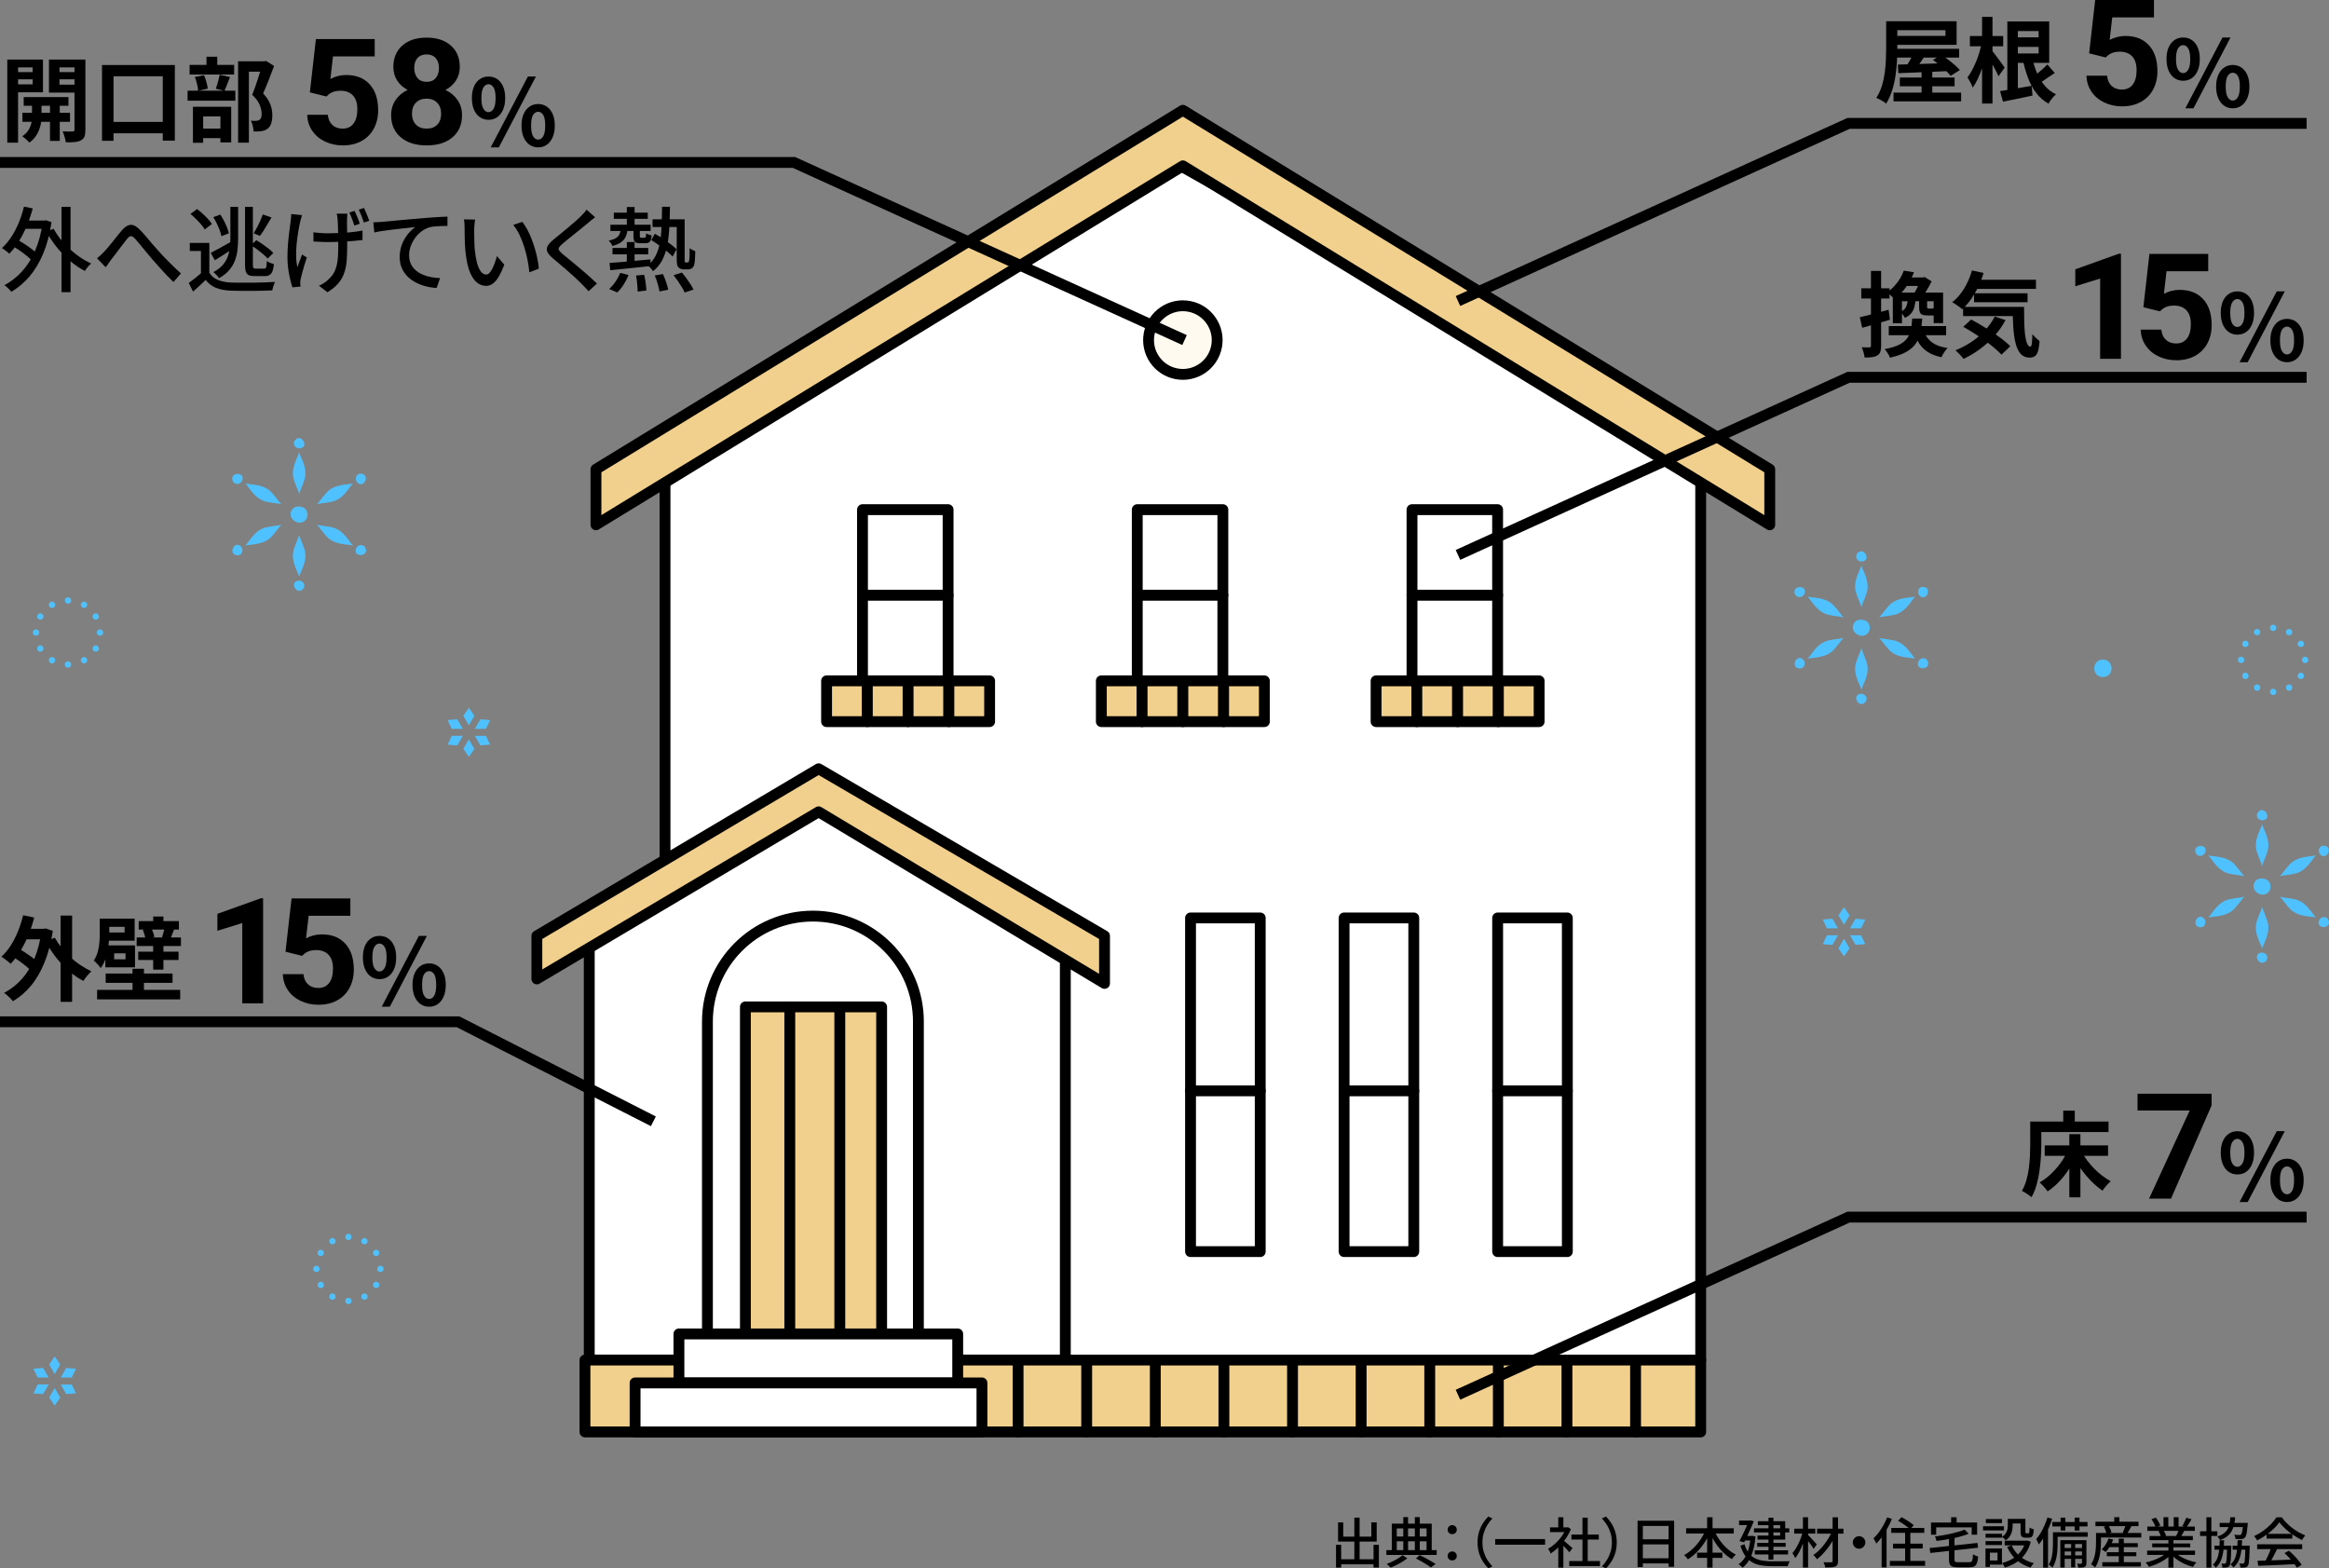 <?xml version="1.0" encoding="UTF-8"?><svg id="_レイヤー_2" xmlns="http://www.w3.org/2000/svg" viewBox="0 0 429.326 289.091"><rect x="0" y="0" width="429.326" height="289.091" fill="#808080" stroke="none"/><defs><style>.cls-1{fill:#50c1ff;}.cls-2{fill:none;stroke-miterlimit:10;}.cls-2,.cls-3,.cls-4,.cls-5{stroke:#000;stroke-width:2px;}.cls-3{fill:#fff;}.cls-3,.cls-4,.cls-5{stroke-linecap:round;stroke-linejoin:round;}.cls-4{fill:#fffaf0;}.cls-5{fill:#f1cf8c;}</style></defs><g id="_レイアウト"><polygon class="cls-3" points="122.588 84.318 216.807 30.114 313.505 84.318 313.505 250.693 122.588 250.693 122.588 84.318"/><polygon class="cls-3" points="196.382 250.685 108.624 250.685 108.624 169.229 150.669 146.09 196.382 169.229 196.382 250.685"/><polygon class="cls-5" points="150.903 141.703 98.966 172.506 98.966 180.441 150.903 149.638 203.609 181.267 203.609 172.506 150.903 141.703"/><rect class="cls-5" x="107.833" y="250.693" width="205.672" height="13.25"/><polygon class="cls-5" points="218.047 20.327 109.859 86.496 109.859 96.736 218.047 30.567 326.234 96.736 326.234 86.496 218.047 20.327"/><path class="cls-3" d="M169.298,188.307c0-10.74-8.706-19.446-19.446-19.446s-19.446,8.706-19.446,19.446v69.526h38.888v-69.319c.001-.069.005-.138.005-.207Z"/><rect class="cls-3" x="260.288" y="93.941" width="15.779" height="15.779"/><rect class="cls-3" x="260.288" y="109.72" width="15.779" height="15.779"/><rect class="cls-5" x="253.667" y="125.499" width="7.514" height="7.514"/><rect class="cls-5" x="261.181" y="125.499" width="7.514" height="7.514"/><rect class="cls-5" x="268.694" y="125.499" width="7.514" height="7.514"/><rect class="cls-5" x="276.208" y="125.499" width="7.514" height="7.514"/><rect class="cls-3" x="209.641" y="93.941" width="15.779" height="15.779"/><rect class="cls-3" x="209.641" y="109.72" width="15.779" height="15.779"/><rect class="cls-5" x="203.019" y="125.499" width="7.514" height="7.514"/><rect class="cls-5" x="210.533" y="125.499" width="7.514" height="7.514"/><rect class="cls-5" x="218.047" y="125.499" width="7.514" height="7.514"/><rect class="cls-5" x="225.56" y="125.499" width="7.514" height="7.514"/><rect class="cls-3" x="158.993" y="93.941" width="15.779" height="15.779"/><rect class="cls-3" x="158.993" y="109.72" width="15.779" height="15.779"/><rect class="cls-5" x="152.371" y="125.499" width="7.514" height="7.514"/><rect class="cls-5" x="159.885" y="125.499" width="7.514" height="7.514"/><rect class="cls-5" x="167.399" y="125.499" width="7.514" height="7.514"/><rect class="cls-5" x="174.913" y="125.499" width="7.514" height="7.514"/><rect class="cls-3" x="219.462" y="169.2" width="12.847" height="61.503"/><line class="cls-3" x1="219.462" y1="201.072" x2="232.309" y2="201.072"/><rect class="cls-3" x="247.768" y="169.2" width="12.847" height="61.503"/><line class="cls-3" x1="247.768" y1="201.072" x2="260.615" y2="201.072"/><rect class="cls-3" x="276.075" y="169.2" width="12.847" height="61.503"/><line class="cls-3" x1="276.075" y1="201.072" x2="288.922" y2="201.072"/><rect class="cls-5" x="137.406" y="185.595" width="25.114" height="64.619"/><line class="cls-3" x1="154.808" y1="185.595" x2="154.808" y2="250.214"/><line class="cls-3" x1="145.59" y1="185.595" x2="145.59" y2="250.214"/><circle class="cls-4" cx="218.047" cy="62.685" r="6.324" transform="translate(116.111 265.374) rotate(-79.34)"/><line class="cls-3" x1="301.499" y1="263.942" x2="301.499" y2="250.693"/><line class="cls-3" x1="288.852" y1="263.942" x2="288.852" y2="250.693"/><line class="cls-3" x1="276.204" y1="263.942" x2="276.204" y2="250.693"/><line class="cls-3" x1="263.557" y1="263.942" x2="263.557" y2="250.693"/><line class="cls-3" x1="250.909" y1="263.942" x2="250.909" y2="250.693"/><line class="cls-3" x1="238.262" y1="263.942" x2="238.262" y2="250.693"/><line class="cls-3" x1="225.614" y1="263.942" x2="225.614" y2="250.693"/><line class="cls-3" x1="212.967" y1="263.942" x2="212.967" y2="250.693"/><line class="cls-3" x1="200.319" y1="263.942" x2="200.319" y2="250.693"/><line class="cls-5" x1="187.672" y1="263.942" x2="187.672" y2="250.693"/><rect class="cls-3" x="125.152" y="245.874" width="51.393" height="9.034"/><rect class="cls-3" x="117.072" y="254.908" width="63.94" height="9.034"/><path d="M1.343,10.98h1.989v15.317h-1.989v-15.317ZM2.363,13.293h4.267v1.325H2.363v-1.325ZM2.55,10.98h5.372v6.035H2.55v-1.462h3.468v-3.128h-3.468v-1.445ZM5.899,18.478h1.751v3.247c0,.283-.034.618-.102,1.003-.068.386-.184.796-.348,1.232-.165.437-.394.855-.688,1.258-.295.402-.663.757-1.105,1.062-.147-.181-.351-.388-.612-.62s-.493-.417-.697-.553c.476-.295.847-.651,1.113-1.071.266-.419.448-.838.544-1.258.096-.419.145-.771.145-1.054v-3.247ZM4.131,20.79h8.772v1.666H4.131v-1.666ZM4.369,17.899h8.245v1.599H4.369v-1.599ZM14.79,10.98v1.445h-3.825v3.179h3.825v1.462h-5.763v-6.086h5.763ZM9.214,18.393h1.802v7.582h-1.802v-7.582ZM10.251,13.293h4.284v1.325h-4.284v-1.325ZM13.736,10.98h2.006v12.938c0,.521-.054.932-.162,1.232-.108.3-.32.535-.638.705-.306.17-.686.277-1.139.323-.454.045-1.009.062-1.666.051-.023-.182-.065-.394-.127-.638-.062-.243-.134-.49-.213-.739s-.17-.459-.272-.629c.385.012.759.02,1.122.025s.612.003.748-.009c.125,0,.212-.027.264-.085.051-.057.076-.142.076-.255v-12.92Z"/><path d="M18.802,11.983h13.43v13.94h-2.227v-11.866h-9.078v11.9h-2.125v-13.975ZM19.822,22.473h11.577v2.091h-11.577v-2.091Z"/><path d="M34.578,16.71h8.806v1.853h-8.806v-1.853ZM34.952,11.967h8.211v1.768h-8.211v-1.768ZM35.564,19.685h7.055v6.562h-1.989v-4.794h-3.179v4.862h-1.887v-6.63ZM35.921,14.193l1.683-.34c.17.374.317.794.442,1.258.125.465.209.873.255,1.225l-1.785.407c-.012-.34-.074-.75-.187-1.232-.113-.481-.25-.92-.408-1.317ZM36.261,23.696h5.253v1.769h-5.253v-1.769ZM38.063,10.453h1.989v2.618h-1.989v-2.618ZM40.494,13.785l1.904.408c-.181.465-.36.927-.536,1.386s-.337.853-.484,1.182l-1.598-.408c.091-.238.181-.507.272-.808.091-.3.173-.606.247-.918s.139-.592.196-.842ZM43.894,11.304h4.964v1.904h-2.975v13.09h-1.989v-14.994ZM48.331,11.304h.391l.306-.085,1.496.935c-.306.828-.637,1.697-.995,2.609-.357.913-.7,1.731-1.028,2.457.476.51.835,1,1.08,1.471.244.47.408.915.493,1.334.085.42.127.816.127,1.19,0,.635-.074,1.161-.221,1.581-.147.419-.385.742-.714.969-.317.227-.709.368-1.173.425-.192.023-.405.037-.637.043-.232.006-.468.008-.706.008-.011-.283-.06-.617-.145-1.003-.085-.385-.207-.72-.365-1.003.192.023.368.037.527.043s.306.003.442-.009c.113-.011.224-.028.332-.051.107-.022.201-.062.28-.119.147-.091.252-.229.315-.417.062-.187.093-.427.093-.722,0-.477-.116-1.012-.349-1.606-.232-.596-.694-1.222-1.385-1.879.17-.408.343-.864.519-1.368.175-.505.345-1.015.51-1.53.164-.516.317-1,.459-1.453.142-.454.258-.827.349-1.122v-.697Z"/><path d="M57.119,17.027l1.116-9.828h10.837v3.201h-7.689l-.479,4.157c.912-.487,1.881-.73,2.909-.73,1.842,0,3.285.571,4.33,1.713,1.045,1.143,1.567,2.74,1.567,4.795,0,1.248-.264,2.366-.79,3.354-.527.987-1.282,1.753-2.265,2.298-.983.544-2.143.816-3.479.816-1.169,0-2.253-.237-3.254-.711-1.001-.474-1.791-1.14-2.371-1.998-.58-.859-.888-1.838-.923-2.936h3.798c.08.806.361,1.433.843,1.879.483.447,1.114.671,1.893.671.868,0,1.536-.312,2.006-.937.469-.624.704-1.507.704-2.649,0-1.098-.27-1.938-.81-2.523-.54-.584-1.306-.876-2.298-.876-.912,0-1.651.238-2.218.717l-.372.346-3.055-.758Z"/><path d="M84.758,12.34c0,.938-.235,1.771-.704,2.496-.469.727-1.116,1.307-1.939,1.74.938.451,1.682,1.073,2.231,1.866.549.792.824,1.725.824,2.796,0,1.718-.584,3.074-1.753,4.07-1.168.996-2.758,1.494-4.768,1.494-2.01,0-3.604-.5-4.781-1.501-1.178-1-1.767-2.354-1.767-4.063,0-1.071.274-2.006.823-2.803.549-.797,1.289-1.417,2.218-1.859-.824-.434-1.468-1.014-1.933-1.74-.465-.726-.697-1.558-.697-2.496,0-1.647.549-2.96,1.647-3.938,1.098-.979,2.59-1.468,4.476-1.468,1.877,0,3.367.485,4.469,1.455,1.103.969,1.654,2.286,1.654,3.951ZM81.318,20.959c0-.841-.244-1.514-.73-2.019-.487-.505-1.142-.757-1.966-.757-.814,0-1.465.25-1.952.75-.487.5-.73,1.176-.73,2.025,0,.823.239,1.487.717,1.992.478.505,1.142.757,1.992.757.832,0,1.485-.243,1.959-.73.473-.486.71-1.159.71-2.019ZM80.919,12.525c0-.753-.199-1.356-.598-1.812s-.961-.685-1.687-.685c-.717,0-1.275.222-1.673.664-.398.443-.598,1.054-.598,1.833,0,.771.199,1.391.598,1.859.398.47.961.704,1.687.704.726,0,1.286-.234,1.68-.704.394-.469.591-1.089.591-1.859Z"/><path d="M90.048,22.083c-.589,0-1.116-.159-1.581-.477-.465-.316-.827-.775-1.088-1.377-.261-.601-.391-1.32-.391-2.159,0-.838.13-1.552.391-2.142.261-.589.623-1.04,1.088-1.352s.992-.468,1.581-.468c.612,0,1.147.156,1.606.468s.819.763,1.08,1.352c.261.59.391,1.304.391,2.142,0,.839-.13,1.559-.391,2.159-.261.602-.621,1.061-1.08,1.377-.459.317-.995.477-1.606.477ZM90.048,20.672c.363,0,.671-.201.926-.604.255-.402.383-1.068.383-1.998,0-.918-.127-1.572-.383-1.963-.255-.392-.563-.587-.926-.587s-.671.195-.926.587c-.255.391-.383,1.045-.383,1.963,0,.93.127,1.596.383,1.998.255.402.563.604.926.604ZM90.456,27.166l6.851-13.057h1.479l-6.834,13.057h-1.496ZM99.211,27.166c-.601,0-1.13-.159-1.589-.477-.459-.316-.822-.775-1.088-1.377-.266-.601-.399-1.32-.399-2.159,0-.85.133-1.569.399-2.158.266-.59.629-1.04,1.088-1.352.459-.312.988-.468,1.589-.468.589,0,1.113.156,1.572.468s.822.762,1.088,1.352c.266.589.399,1.309.399,2.158,0,.839-.133,1.559-.399,2.159-.267.602-.629,1.061-1.088,1.377-.459.317-.983.477-1.572.477ZM99.211,25.737c.362,0,.668-.2.918-.604.249-.401.374-1.062.374-1.98,0-.94-.125-1.601-.374-1.98-.25-.379-.556-.569-.918-.569-.374,0-.686.19-.935.569-.25.38-.374,1.04-.374,1.98,0,.918.125,1.579.374,1.98.249.403.561.604.935.604Z"/><path d="M342.836,58.469c.68-.146,1.493-.345,2.439-.595.946-.249,1.901-.51,2.865-.782l.255,1.836c-.873.262-1.754.521-2.644.782s-1.714.499-2.474.714l-.442-1.955ZM343.108,53.148h5.202v1.87h-5.202v-1.87ZM344.893,49.936h1.87v13.804c0,.465-.048.836-.145,1.113-.097.277-.275.496-.536.654-.25.159-.564.267-.943.323-.38.057-.853.079-1.419.068-.023-.25-.085-.559-.187-.927-.102-.368-.216-.688-.34-.961.317.012.609.021.875.026s.451.003.553-.009c.102,0,.172-.02.212-.06.04-.04.06-.116.06-.229v-13.804ZM352.492,58.725h1.853c-.057.951-.17,1.812-.34,2.584-.17.771-.459,1.45-.867,2.04-.408.589-.992,1.096-1.751,1.521-.76.425-1.757.778-2.992,1.062-.08-.238-.218-.514-.416-.825s-.388-.563-.569-.756c1.099-.204,1.978-.468,2.635-.791s1.153-.711,1.488-1.164c.334-.453.566-.983.697-1.59s.218-1.301.264-2.082ZM350.945,49.884l1.887.307c-.374.906-.847,1.785-1.419,2.635-.573.85-1.323,1.626-2.252,2.329-.147-.227-.354-.462-.621-.706-.267-.243-.507-.427-.723-.552.555-.374,1.034-.782,1.437-1.225.402-.441.745-.903,1.029-1.385.283-.482.504-.949.663-1.403ZM348.174,60.102h10.574v1.683h-10.574v-1.683ZM350.605,53.93h6.29v1.599h-6.29v4.046h-1.683v-5.645h1.683ZM351.676,55.086h1.445c-.034.544-.108,1.037-.221,1.479-.113.441-.306.83-.578,1.164-.272.335-.663.621-1.173.858-.079-.17-.204-.362-.374-.578-.17-.215-.329-.385-.476-.51.544-.238.904-.555,1.08-.952.176-.396.275-.884.297-1.462ZM351.421,51.143h3.332v1.563h-4.284l.952-1.563ZM354.481,60.662c.306.975.816,1.754,1.53,2.338.714.584,1.717.966,3.009,1.147-.204.192-.417.459-.638.799s-.389.64-.502.9c-1.009-.215-1.847-.538-2.515-.969-.669-.431-1.213-.978-1.632-1.641s-.754-1.453-1.003-2.371l1.751-.204ZM354.073,51.143h.425l.289-.085,1.292.815c-.17.34-.366.706-.586,1.097-.221.391-.451.765-.688,1.122-.238.356-.465.677-.68.96-.17-.124-.391-.271-.663-.441s-.51-.307-.714-.408c.17-.249.343-.538.519-.867.175-.328.334-.66.476-.994.142-.334.252-.621.332-.858v-.34ZM353.767,55.154h1.479v1.377c0,.159.014.255.042.289s.104.051.229.051h.663c.102,0,.172-.014.212-.042.04-.028.071-.077.093-.145.136.091.329.181.578.271.249.091.476.159.68.204-.079.374-.227.632-.441.773-.216.142-.516.213-.902.213h-1.105c-.419,0-.739-.049-.96-.145-.221-.097-.371-.261-.45-.493-.08-.232-.119-.559-.119-.978v-1.377ZM356.453,53.93h1.734v5.628h-1.734v-5.628Z"/><path d="M363.508,49.851l2.143.459c-.408,1.371-.958,2.641-1.649,3.808s-1.45,2.131-2.277,2.89c-.125-.124-.304-.269-.536-.434-.232-.164-.467-.328-.705-.492s-.442-.292-.612-.383c.839-.646,1.572-1.487,2.201-2.524.63-1.037,1.108-2.145,1.437-3.323ZM367.707,58.351l1.989.646c-.566,1.065-1.256,2.049-2.065,2.949-.811.901-1.697,1.703-2.66,2.406-.964.702-1.967,1.303-3.01,1.802-.102-.136-.24-.307-.416-.51-.176-.204-.363-.402-.562-.596-.198-.192-.371-.352-.519-.476,1.043-.419,2.026-.936,2.95-1.547.923-.612,1.751-1.314,2.481-2.108.731-.793,1.335-1.648,1.811-2.566ZM361.876,56.565h9.81v1.7h-9.81v-1.7ZM361.91,60.237l1.445-1.343c.623.328,1.271.694,1.946,1.096.674.403,1.343.825,2.006,1.267.663.442,1.277.882,1.845,1.317.566.437,1.043.854,1.428,1.25l-1.632,1.547c-.352-.386-.796-.805-1.335-1.258-.538-.453-1.127-.909-1.768-1.368s-1.301-.904-1.98-1.335-1.332-.821-1.955-1.173ZM363.712,51.567h11.595v1.683h-11.595v-1.683ZM363.899,54.066h9.859v1.648h-9.859v-1.648ZM371.022,56.565h2.091c0,1.02.011,1.975.034,2.864.022.89.076,1.666.161,2.329s.207,1.185.365,1.563c.159.38.363.57.612.57.136-.012.227-.227.272-.646.045-.419.073-.969.085-1.649.192.228.41.457.654.689.243.232.468.428.672.586-.046.703-.128,1.281-.247,1.734s-.304.784-.553.994-.589.314-1.02.314c-.714,0-1.278-.241-1.691-.723-.414-.481-.723-1.149-.927-2.006-.204-.855-.34-1.85-.408-2.983-.067-1.133-.102-2.346-.102-3.638Z"/><path d="M390.977,66.138h-3.839v-14.795l-4.582,1.421v-3.121l8.009-2.869h.412v19.364Z"/><path d="M395.109,56.628l1.115-9.828h10.838v3.201h-7.689l-.479,4.157c.912-.487,1.881-.73,2.908-.73,1.842,0,3.285.571,4.33,1.713,1.045,1.143,1.567,2.74,1.567,4.795,0,1.248-.264,2.366-.79,3.354-.527.987-1.282,1.753-2.265,2.298-.983.544-2.144.816-3.479.816-1.169,0-2.254-.237-3.254-.711-1.001-.474-1.791-1.14-2.371-1.998-.58-.859-.888-1.838-.923-2.936h3.798c.08.806.361,1.433.844,1.879.482.447,1.113.671,1.893.671.867,0,1.536-.312,2.006-.937.469-.624.703-1.507.703-2.649,0-1.098-.27-1.938-.81-2.523-.54-.584-1.307-.876-2.298-.876-.912,0-1.651.238-2.218.717l-.372.346-3.055-.758Z"/><path d="M412.433,61.684c-.589,0-1.116-.159-1.581-.477-.465-.316-.827-.775-1.088-1.377-.261-.601-.391-1.32-.391-2.159,0-.838.13-1.552.391-2.142.261-.589.623-1.04,1.088-1.352s.992-.468,1.581-.468c.612,0,1.147.156,1.606.468s.819.763,1.08,1.352c.261.59.391,1.304.391,2.142,0,.839-.13,1.559-.391,2.159-.261.602-.621,1.061-1.08,1.377-.459.317-.994.477-1.606.477ZM412.433,60.272c.363,0,.672-.201.927-.604s.383-1.068.383-1.998c0-.918-.128-1.572-.383-1.963-.255-.392-.563-.587-.927-.587-.362,0-.671.195-.926.587-.256.391-.383,1.045-.383,1.963,0,.93.127,1.596.383,1.998.255.402.563.604.926.604ZM412.841,66.767l6.851-13.057h1.479l-6.834,13.057h-1.496ZM421.596,66.767c-.601,0-1.13-.159-1.589-.477-.46-.316-.822-.775-1.089-1.377-.266-.601-.399-1.32-.399-2.159,0-.85.134-1.569.399-2.158.267-.59.629-1.04,1.089-1.352.459-.312.988-.468,1.589-.468.589,0,1.113.156,1.572.468s.822.762,1.089,1.352c.266.589.399,1.309.399,2.158,0,.839-.134,1.559-.399,2.159-.267.602-.63,1.061-1.089,1.377-.459.317-.983.477-1.572.477ZM421.596,65.338c.362,0,.669-.2.918-.604.249-.401.374-1.062.374-1.98,0-.94-.125-1.601-.374-1.98-.249-.379-.556-.569-.918-.569-.374,0-.686.19-.935.569-.25.38-.374,1.04-.374,1.98,0,.918.124,1.579.374,1.98.249.403.561.604.935.604Z"/><path d="M347.694,3.917h2.057v4.931c0,.736-.023,1.553-.068,2.447-.045.896-.139,1.809-.28,2.737-.142.93-.352,1.827-.629,2.694-.278.867-.638,1.658-1.08,2.372-.125-.113-.297-.241-.519-.383s-.448-.271-.68-.391-.439-.213-.621-.281c.431-.657.768-1.377,1.012-2.158.244-.782.422-1.584.536-2.406.113-.821.187-1.629.221-2.422.034-.793.051-1.53.051-2.21V3.917ZM348.832,3.917h11.849v4.353h-11.849v-1.649h9.792v-1.054h-9.792v-1.649ZM349.053,17.075h12.461v1.615h-12.461v-1.615ZM349.393,9h11.747v1.615h-11.747v-1.615ZM349.852,11.907c.805-.022,1.726-.048,2.763-.076s2.136-.062,3.298-.103c1.161-.039,2.315-.076,3.459-.11l-.051,1.479c-1.11.045-2.232.093-3.366.145-1.133.051-2.216.096-3.247.136-1.032.04-1.955.076-2.771.11l-.085-1.581ZM350.21,14.287h10.098v1.615h-10.098v-1.615ZM352.964,9.357l2.057.68c-.363.544-.734,1.083-1.113,1.615-.38.533-.734.986-1.062,1.36l-1.564-.629c.192-.272.394-.584.604-.936.209-.351.411-.711.604-1.079.192-.368.351-.706.476-1.012ZM354.221,13.013h1.972v5.168h-1.972v-5.168ZM356.313,11.04l1.581-.935c.385.261.793.556,1.224.884.431.329.836.66,1.216.994.38.335.694.644.943.927l-1.7,1.071c-.215-.283-.504-.598-.866-.943-.363-.346-.754-.694-1.174-1.046-.419-.351-.827-.668-1.223-.952Z"/><path d="M365.306,7.946l1.189.408c-.124.68-.283,1.383-.476,2.107-.193.726-.411,1.439-.654,2.143-.244.703-.51,1.357-.799,1.963-.289.606-.593,1.131-.91,1.573-.102-.283-.249-.606-.441-.97-.193-.362-.369-.668-.527-.918.295-.374.575-.81.842-1.309.266-.499.516-1.028.748-1.59.231-.561.434-1.133.604-1.717.17-.583.312-1.147.425-1.691ZM363.13,6.638h6.137v1.887h-6.137v-1.887ZM365.373,3.118h1.922v15.963h-1.922V3.118ZM367.227,9.357c.102.113.264.317.484.612s.459.611.714.951c.255.341.484.652.688.936s.346.487.425.612l-1.139,1.581c-.113-.261-.258-.567-.434-.918-.176-.352-.365-.706-.569-1.062-.204-.357-.402-.697-.595-1.021-.193-.323-.352-.592-.477-.808l.901-.884ZM368.688,16.786c.748-.102,1.641-.243,2.678-.425,1.037-.181,2.088-.362,3.153-.544l.153,1.802c-.941.204-1.888.402-2.839.596-.952.192-1.819.367-2.602.526l-.544-1.955ZM370.031,3.951h1.938v13.601h-1.938V3.951ZM370.983,3.951h6.766v7.633h-6.766v-1.733h4.812v-4.131h-4.812v-1.769ZM371.204,6.875h5.542v1.769h-5.542v-1.769ZM374.604,10.564c.204,1.009.496,1.961.876,2.855.379.896.858,1.684,1.436,2.363.578.68,1.27,1.213,2.074,1.599-.147.136-.312.303-.493.501-.181.198-.348.405-.501.62-.153.216-.275.42-.365.612-.896-.51-1.652-1.167-2.27-1.972-.618-.805-1.125-1.74-1.521-2.806-.397-1.064-.726-2.221-.986-3.468l1.751-.306ZM377.409,11.873l1.36,1.581c-.363.238-.734.487-1.113.748-.38.261-.751.51-1.113.748-.363.238-.703.442-1.021.612l-.986-1.225c.295-.203.618-.447.97-.73.351-.283.696-.578,1.037-.884.34-.307.629-.59.866-.851Z"/><path d="M385.109,9.828l1.115-9.828h10.838v3.201h-7.689l-.479,4.157c.912-.487,1.881-.73,2.908-.73,1.842,0,3.285.571,4.33,1.713,1.045,1.143,1.567,2.74,1.567,4.795,0,1.248-.264,2.366-.79,3.354-.527.987-1.282,1.753-2.265,2.298-.983.544-2.144.816-3.479.816-1.169,0-2.254-.237-3.254-.711-1.001-.474-1.791-1.14-2.371-1.998-.58-.859-.888-1.838-.923-2.936h3.798c.08.806.361,1.433.844,1.879.482.447,1.113.671,1.893.671.867,0,1.536-.312,2.006-.937.469-.624.703-1.507.703-2.649,0-1.098-.27-1.938-.81-2.523-.54-.584-1.307-.876-2.298-.876-.912,0-1.651.238-2.218.717l-.372.346-3.055-.758Z"/><path d="M402.433,14.884c-.589,0-1.116-.159-1.581-.477-.465-.316-.827-.775-1.088-1.377-.261-.601-.391-1.32-.391-2.159,0-.838.13-1.552.391-2.142.261-.589.623-1.04,1.088-1.352.465-.312.992-.468,1.581-.468.612,0,1.147.156,1.606.468.459.312.819.763,1.08,1.352.261.59.391,1.304.391,2.142,0,.839-.13,1.559-.391,2.159-.261.602-.621,1.061-1.08,1.377-.459.317-.994.477-1.606.477ZM402.433,13.473c.363,0,.672-.201.927-.604s.383-1.068.383-1.998c0-.918-.128-1.572-.383-1.963-.255-.392-.563-.587-.927-.587-.362,0-.671.195-.926.587-.256.391-.383,1.045-.383,1.963,0,.93.127,1.596.383,1.998.255.402.563.604.926.604ZM402.841,19.967l6.851-13.057h1.479l-6.834,13.057h-1.496ZM411.596,19.967c-.601,0-1.13-.159-1.589-.477-.46-.316-.822-.775-1.089-1.377-.266-.601-.399-1.32-.399-2.159,0-.85.134-1.569.399-2.158.267-.59.629-1.04,1.089-1.352.459-.312.988-.468,1.589-.468.589,0,1.113.156,1.572.468s.822.762,1.089,1.352c.266.589.399,1.309.399,2.158,0,.839-.134,1.559-.399,2.159-.267.602-.63,1.061-1.089,1.377-.459.317-.983.477-1.572.477ZM411.596,18.538c.362,0,.669-.2.918-.604.249-.401.374-1.062.374-1.98,0-.94-.125-1.601-.374-1.98-.249-.379-.556-.569-.918-.569-.374,0-.686.19-.935.569-.25.38-.374,1.04-.374,1.98,0,.918.124,1.579.374,1.98.249.403.561.604.935.604Z"/><path d="M4.267,168.701l2.04.425c-.295,1.145-.661,2.244-1.097,3.298-.437,1.054-.929,2.026-1.479,2.916s-1.142,1.663-1.776,2.32c-.113-.125-.275-.27-.484-.434-.21-.164-.422-.329-.638-.493s-.408-.292-.578-.383c.635-.577,1.207-1.264,1.717-2.057.51-.793.958-1.669,1.343-2.627.385-.957.703-1.946.952-2.966ZM7.65,171.2h.391l.357-.068,1.343.459c-.34,2.188-.853,4.126-1.539,5.814-.686,1.688-1.521,3.125-2.508,4.31-.986,1.184-2.091,2.127-3.315,2.83-.113-.147-.266-.32-.459-.519s-.394-.391-.604-.578c-.21-.187-.399-.331-.569-.434,1.212-.634,2.289-1.47,3.23-2.507.94-1.037,1.723-2.292,2.346-3.766.623-1.474,1.065-3.168,1.326-5.083v-.459ZM2.176,176.249l1.037-1.53c.419.228.864.493,1.334.799.47.307.915.612,1.334.918.419.307.759.602,1.02.885l-1.105,1.717c-.238-.283-.561-.592-.969-.927-.408-.334-.845-.666-1.309-.994-.465-.329-.913-.618-1.343-.867ZM4.063,171.2h4.165v1.938h-4.165v-1.938ZM10.115,172.849c.34.624.75,1.238,1.232,1.845.481.606,1.017,1.182,1.606,1.726.589.544,1.215,1.037,1.878,1.479.663.441,1.334.821,2.015,1.139-.147.136-.317.309-.51.519s-.374.425-.544.646c-.17.222-.312.423-.425.604-.714-.374-1.403-.821-2.065-1.343-.663-.521-1.295-1.099-1.896-1.734-.601-.634-1.154-1.309-1.658-2.022-.504-.714-.955-1.451-1.352-2.21l1.717-.646ZM11.169,168.769h2.125v15.896h-2.125v-15.896Z"/><path d="M18.394,169.33h1.751v2.635c0,.624-.042,1.326-.127,2.108-.085.781-.238,1.556-.459,2.32-.221.765-.553,1.453-.995,2.065-.068-.125-.184-.28-.349-.468-.164-.187-.332-.368-.501-.544s-.312-.303-.425-.382c.34-.511.589-1.065.748-1.666.159-.601.257-1.201.297-1.803.04-.601.06-1.155.06-1.666v-2.601ZM17.901,182.454h15.317v1.751h-15.317v-1.751ZM19.329,169.33h5.491v4.062h-5.491v-1.513h3.638v-1.037h-3.638v-1.513ZM19.414,174.26h5.474v4.046h-5.474v-1.479h3.723v-1.105h-3.723v-1.462ZM19.414,174.498h1.632v3.383h-1.632v-3.383ZM19.482,179.445h12.325v1.717h-12.325v-1.717ZM24.429,178.561h2.108v4.931h-2.108v-4.931ZM25.194,172.798h8.16v1.581h-8.16v-1.581ZM25.483,175.416h7.429v1.53h-7.429v-1.53ZM25.568,169.789h7.412v1.547h-7.412v-1.547ZM26.333,171.404l1.564-.307c.125.25.241.527.349.833.107.307.178.567.212.782l-1.649.34c-.023-.215-.083-.481-.179-.799s-.195-.601-.297-.85ZM28.237,168.939h1.887v1.972h-1.887v-1.972ZM28.237,173.562h1.887v5.169h-1.887v-5.169ZM30.345,171.098l1.734.255c-.125.317-.241.615-.349.893-.108.278-.201.53-.28.757l-1.581-.255c.079-.238.164-.513.255-.824.09-.312.164-.587.221-.825Z"/><path d="M48.497,184.938h-3.838v-14.795l-4.582,1.421v-3.121l8.009-2.869h.412v19.364Z"/><path d="M52.63,175.428l1.116-9.828h10.837v3.201h-7.689l-.479,4.157c.912-.487,1.881-.73,2.909-.73,1.842,0,3.285.571,4.33,1.713,1.045,1.143,1.567,2.74,1.567,4.795,0,1.248-.264,2.366-.79,3.354-.527.987-1.282,1.753-2.265,2.298-.983.544-2.143.816-3.479.816-1.169,0-2.253-.237-3.254-.711-1.001-.474-1.791-1.14-2.371-1.998-.58-.859-.888-1.838-.923-2.936h3.798c.08.806.361,1.433.843,1.879.483.447,1.114.671,1.893.671.868,0,1.536-.312,2.006-.937.469-.624.704-1.507.704-2.649,0-1.098-.27-1.938-.81-2.523-.54-.584-1.306-.876-2.298-.876-.912,0-1.651.238-2.218.717l-.372.346-3.055-.758Z"/><path d="M69.953,180.483c-.589,0-1.116-.159-1.581-.477-.465-.316-.827-.775-1.088-1.377-.261-.601-.391-1.32-.391-2.159,0-.838.13-1.552.391-2.142.261-.589.623-1.04,1.088-1.352s.992-.468,1.581-.468c.612,0,1.147.156,1.606.468s.819.763,1.08,1.352c.261.59.391,1.304.391,2.142,0,.839-.13,1.559-.391,2.159-.261.602-.621,1.061-1.08,1.377-.459.317-.995.477-1.606.477ZM69.953,179.072c.363,0,.671-.201.926-.604.255-.402.383-1.068.383-1.998,0-.918-.127-1.572-.383-1.963-.255-.392-.563-.587-.926-.587s-.671.195-.926.587c-.255.391-.383,1.045-.383,1.963,0,.93.127,1.596.383,1.998.255.402.563.604.926.604ZM70.362,185.566l6.851-13.057h1.479l-6.834,13.057h-1.496ZM79.116,185.566c-.601,0-1.13-.159-1.589-.477-.459-.316-.822-.775-1.088-1.377-.266-.601-.399-1.32-.399-2.159,0-.85.133-1.569.399-2.158.266-.59.629-1.04,1.088-1.352.459-.312.988-.468,1.589-.468.589,0,1.113.156,1.572.468s.822.762,1.088,1.352c.266.589.399,1.309.399,2.158,0,.839-.133,1.559-.399,2.159-.267.602-.629,1.061-1.088,1.377-.459.317-.983.477-1.572.477ZM79.116,184.138c.362,0,.668-.2.918-.604.249-.401.374-1.062.374-1.98,0-.94-.125-1.601-.374-1.98-.25-.379-.556-.569-.918-.569-.374,0-.686.19-.935.569-.25.38-.374,1.04-.374,1.98,0,.918.125,1.579.374,1.98.249.403.561.604.935.604Z"/><path d="M374.252,206.724h2.039v4.284c0,.691-.025,1.454-.076,2.287-.051.833-.139,1.688-.264,2.566-.125.879-.303,1.731-.535,2.559s-.541,1.575-.927,2.244c-.125-.113-.297-.247-.519-.399-.221-.153-.444-.301-.671-.442-.228-.142-.42-.246-.578-.314.351-.612.629-1.28.833-2.006s.354-1.468.45-2.227c.097-.76.161-1.505.195-2.236.034-.73.052-1.407.052-2.031v-4.284ZM375.237,206.724h13.447v1.938h-13.447v-1.938ZM381.052,212.317l1.733.577c-.396.918-.869,1.8-1.419,2.644-.55.845-1.156,1.612-1.819,2.304s-1.363,1.281-2.1,1.769c-.102-.17-.24-.357-.416-.562-.176-.204-.354-.405-.536-.604-.181-.198-.351-.365-.51-.501.691-.386,1.36-.879,2.006-1.479.646-.601,1.232-1.258,1.76-1.972s.961-1.439,1.301-2.176ZM376.921,211.127h11.679v1.921h-11.679v-1.921ZM380.338,204.718h2.125v3.111h-2.125v-3.111ZM381.46,209.053h2.039v11.646h-2.039v-11.646ZM383.721,212.3c.271.521.605,1.046,1.003,1.572.396.527.83,1.032,1.301,1.514.47.481.966.921,1.487,1.317.521.396,1.048.742,1.581,1.037-.159.125-.335.292-.527.501-.192.21-.377.42-.553.629-.176.21-.32.411-.434.604-.532-.362-1.06-.784-1.581-1.267-.521-.481-1.02-1.008-1.495-1.58-.477-.572-.921-1.174-1.335-1.803s-.779-1.267-1.097-1.912l1.649-.612Z"/><path d="M407.687,203.742l-7.478,17.195h-4.051l7.491-16.243h-9.616v-3.095h13.653v2.143Z"/><path d="M412.433,216.483c-.589,0-1.116-.159-1.581-.477-.465-.316-.827-.775-1.088-1.377-.261-.601-.391-1.32-.391-2.159,0-.838.13-1.552.391-2.142.261-.589.623-1.04,1.088-1.352s.992-.468,1.581-.468c.612,0,1.147.156,1.606.468s.819.763,1.08,1.352c.261.59.391,1.304.391,2.142,0,.839-.13,1.559-.391,2.159-.261.602-.621,1.061-1.08,1.377-.459.317-.994.477-1.606.477ZM412.433,215.072c.363,0,.672-.201.927-.604s.383-1.068.383-1.998c0-.918-.128-1.572-.383-1.963-.255-.392-.563-.587-.927-.587-.362,0-.671.195-.926.587-.256.391-.383,1.045-.383,1.963,0,.93.127,1.596.383,1.998.255.402.563.604.926.604ZM412.841,221.566l6.851-13.057h1.479l-6.834,13.057h-1.496ZM421.596,221.566c-.601,0-1.13-.159-1.589-.477-.46-.316-.822-.775-1.089-1.377-.266-.601-.399-1.32-.399-2.159,0-.85.134-1.569.399-2.158.267-.59.629-1.04,1.089-1.352.459-.312.988-.468,1.589-.468.589,0,1.113.156,1.572.468s.822.762,1.089,1.352c.266.589.399,1.309.399,2.158,0,.839-.134,1.559-.399,2.159-.267.602-.63,1.061-1.089,1.377-.459.317-.983.477-1.572.477ZM421.596,220.138c.362,0,.669-.2.918-.604.249-.401.374-1.062.374-1.98,0-.94-.125-1.601-.374-1.98-.249-.379-.556-.569-.918-.569-.374,0-.686.19-.935.569-.25.38-.374,1.04-.374,1.98,0,.918.124,1.579.374,1.98.249.403.561.604.935.604Z"/><path d="M4.42,38.092l1.615.323c-.295,1.122-.661,2.199-1.097,3.23-.437,1.031-.924,1.98-1.462,2.847-.539.867-1.125,1.624-1.76,2.27-.091-.09-.218-.201-.382-.331-.165-.13-.334-.261-.51-.392-.176-.13-.332-.234-.468-.314.635-.577,1.212-1.263,1.734-2.057.521-.793.978-1.666,1.369-2.618s.711-1.938.96-2.958ZM7.871,40.659h.289l.289-.068,1.054.357c-.329,2.21-.844,4.147-1.547,5.813-.703,1.666-1.553,3.077-2.55,4.233-.997,1.156-2.102,2.085-3.315,2.788-.091-.125-.212-.267-.365-.425-.153-.159-.312-.31-.476-.451-.165-.142-.314-.252-.451-.331,1.213-.646,2.298-1.493,3.256-2.542.958-1.048,1.762-2.32,2.414-3.816.652-1.496,1.119-3.229,1.403-5.202v-.356ZM2.193,45.266l.833-1.189c.453.249.927.532,1.419.85.493.317.958.641,1.394.97.437.328.785.635,1.045.918l-.884,1.343c-.25-.283-.586-.601-1.012-.952-.425-.352-.884-.697-1.377-1.037-.493-.34-.966-.64-1.419-.901ZM4.063,40.659h4.25v1.513h-4.25v-1.513ZM9.894,42.172c.351.657.779,1.301,1.284,1.93.504.629,1.06,1.224,1.666,1.785.606.561,1.244,1.071,1.913,1.53s1.349.841,2.04,1.147c-.125.102-.261.235-.408.399-.147.164-.287.331-.416.501-.13.17-.241.329-.332.477-.703-.363-1.394-.805-2.074-1.326-.68-.521-1.326-1.097-1.938-1.726-.612-.629-1.179-1.301-1.7-2.015-.521-.714-.98-1.445-1.377-2.193l1.343-.51ZM11.339,38.126h1.666v15.725h-1.666v-15.725Z"/><path d="M17.884,47.612c.227-.182.442-.366.646-.553.204-.188.425-.405.663-.654.215-.227.456-.499.723-.816.266-.317.546-.66.841-1.028.294-.368.586-.733.875-1.097.289-.362.563-.697.825-1.003.532-.623,1.057-.96,1.572-1.012.516-.051,1.068.219,1.658.808.362.352.742.763,1.139,1.232.397.471.793.941,1.19,1.411.396.471.771.893,1.122,1.267.261.295.553.615.875.961.323.346.669.702,1.037,1.07.368.369.745.74,1.13,1.114.385.373.776.736,1.173,1.088l-1.377,1.581c-.419-.397-.859-.836-1.318-1.318-.459-.481-.907-.972-1.343-1.47-.437-.499-.847-.964-1.232-1.395-.363-.419-.737-.864-1.122-1.334-.385-.471-.754-.918-1.105-1.344-.352-.425-.663-.79-.935-1.096-.215-.238-.405-.389-.569-.451-.165-.062-.32-.051-.468.034s-.312.241-.493.468c-.182.238-.397.516-.646.833-.25.317-.507.654-.774,1.012-.266.356-.524.699-.773,1.028s-.476.617-.68.867c-.182.249-.363.504-.544.765-.182.261-.346.487-.493.68l-1.598-1.648Z"/><path d="M38.59,50.264c.363.602.881,1.043,1.556,1.326.674.283,1.487.448,2.439.493.487.012,1.08.02,1.776.025.697.006,1.428.006,2.193,0,.765-.006,1.51-.022,2.236-.051.725-.028,1.36-.06,1.904-.094-.057.113-.119.264-.187.45-.068.188-.13.38-.187.578s-.102.377-.136.536c-.499.022-1.08.042-1.743.06-.663.017-1.352.027-2.065.033s-1.403.003-2.065-.008c-.663-.012-1.244-.023-1.743-.034-1.077-.046-1.992-.219-2.746-.519-.754-.301-1.391-.785-1.913-1.453-.363.351-.734.702-1.113,1.054-.38.351-.785.714-1.215,1.088l-.782-1.598c.363-.261.753-.556,1.173-.885.419-.328.822-.662,1.207-1.003h1.411ZM38.59,44.773v6.137h-1.547v-4.642h-2.057v-1.495h3.604ZM35.105,39.435l1.224-.9c.34.261.688.553,1.045.875.357.323.683.646.978.97.294.322.532.626.714.909l-1.326,1.003c-.159-.283-.382-.592-.671-.927-.289-.334-.606-.671-.952-1.011-.346-.341-.683-.646-1.011-.919ZM38.844,46.609c.465-.227,1.023-.521,1.675-.885.651-.362,1.317-.736,1.998-1.121l.425,1.224c-.567.386-1.136.76-1.708,1.122s-1.113.703-1.624,1.02l-.765-1.359ZM42.466,38.126h1.428v5.797c0,.748-.04,1.468-.119,2.159-.08.691-.238,1.349-.476,1.972-.238.624-.592,1.207-1.062,1.751s-1.091,1.037-1.861,1.479c-.068-.125-.165-.258-.289-.399-.125-.142-.252-.277-.382-.408-.131-.13-.258-.235-.383-.314.703-.374,1.264-.793,1.683-1.258.419-.465.731-.964.935-1.496.204-.533.343-1.091.416-1.675.074-.583.11-1.187.11-1.811v-5.797ZM39.321,40.03l1.292-.477c.238.352.462.734.671,1.147.21.414.397.819.561,1.216.165.396.281.76.349,1.088l-1.377.527c-.057-.317-.162-.681-.314-1.088-.153-.408-.332-.822-.536-1.241s-.419-.811-.646-1.173ZM45.169,38.126h1.445v10.676c0,.307.031.502.094.587.062.085.207.127.434.127h1.564c.181,0,.303-.09.365-.271.062-.182.104-.562.127-1.139.147.124.346.237.595.34.249.102.481.181.697.237-.079.828-.241,1.403-.484,1.726-.244.323-.644.484-1.199.484h-1.887c-.454,0-.808-.059-1.062-.178s-.434-.332-.536-.638-.153-.736-.153-1.292v-10.659ZM46.257,45.198l.986-.918c.385.215.776.462,1.173.739.396.278.771.556,1.122.833.351.278.634.541.85.79l-1.054,1.021c-.204-.249-.476-.519-.816-.808-.34-.289-.709-.581-1.105-.875-.397-.295-.782-.556-1.156-.782ZM48.449,39.537l1.598.544c-.227.386-.465.785-.714,1.198-.25.414-.493.813-.731,1.199-.238.385-.471.72-.697,1.003l-1.139-.477c.192-.317.396-.677.612-1.079s.416-.813.604-1.232c.187-.42.343-.805.467-1.156Z"/><path d="M55.674,39.656c-.057.182-.116.388-.178.62-.062.232-.116.434-.162.604-.125.544-.247,1.171-.365,1.879-.119.708-.216,1.442-.289,2.201-.074.76-.105,1.505-.094,2.235.011.731.091,1.414.238,2.049.113-.329.249-.706.408-1.131s.312-.824.459-1.198l.867.544c-.147.431-.295.893-.442,1.386-.147.493-.281.963-.4,1.411-.119.447-.212.824-.28,1.13-.034.125-.06.264-.077.417-.017.152-.02.274-.008.365,0,.091.005.195.017.314.011.119.022.229.034.332l-1.496.152c-.114-.34-.244-.802-.391-1.386-.147-.583-.272-1.229-.374-1.938s-.153-1.414-.153-2.116c0-.93.037-1.822.11-2.678s.159-1.641.255-2.354.173-1.298.229-1.751c.034-.227.057-.453.068-.68s.023-.431.034-.612l1.989.204ZM57.782,42.818c.26.033.538.065.833.093.294.029.601.052.918.068.317.017.623.025.918.025.714,0,1.456-.017,2.227-.051.771-.034,1.516-.091,2.235-.17s1.357-.176,1.913-.289v1.751c-.544.068-1.167.13-1.87.187-.703.058-1.437.103-2.202.137-.765.034-1.521.051-2.27.051-.261,0-.552-.006-.875-.017-.323-.012-.64-.026-.952-.043-.312-.017-.604-.031-.875-.043v-1.699ZM64.021,39.384c-.011.159-.02.329-.025.51-.006.182-.014.369-.025.562-.012.136-.015.354-.009.654.006.301.011.641.017,1.021.005.38.008.762.008,1.147,0,.385.003.745.009,1.079.005.335.008.598.008.791,0,.985-.028,1.896-.085,2.729s-.198,1.604-.425,2.312c-.227.708-.586,1.366-1.08,1.972-.493.606-1.182,1.176-2.065,1.709l-1.547-1.207c.294-.125.612-.298.952-.519.34-.221.618-.45.833-.688.408-.362.728-.754.96-1.173s.408-.881.527-1.386c.119-.504.195-1.065.229-1.683.034-.618.051-1.312.051-2.083,0-.283-.003-.646-.008-1.088-.006-.442-.015-.901-.025-1.377-.012-.476-.023-.912-.034-1.309-.012-.397-.028-.697-.051-.901-.011-.192-.034-.385-.068-.578-.034-.192-.068-.356-.102-.493h1.955ZM65.365,38.874c.158.317.331.705.518,1.164s.332.859.434,1.199l-.986.34c-.125-.374-.27-.785-.434-1.232-.165-.448-.332-.836-.501-1.165l.969-.306ZM67.098,38.33c.159.329.332.72.519,1.173.187.453.337.851.45,1.19l-.986.322c-.125-.374-.272-.778-.442-1.215s-.34-.819-.51-1.147l.969-.323Z"/><path d="M68.816,40.982c.329-.012.635-.026.918-.043.283-.017.504-.031.663-.042.306-.023.717-.06,1.233-.111.515-.051,1.102-.107,1.759-.17.657-.062,1.36-.124,2.108-.187s1.513-.128,2.295-.195c.612-.057,1.201-.105,1.768-.145.567-.04,1.099-.074,1.598-.103.499-.028.94-.048,1.326-.06v1.718c-.306,0-.661.005-1.062.017-.403.012-.802.034-1.199.068-.397.033-.742.091-1.037.17-.567.17-1.083.437-1.547.799-.465.362-.861.782-1.19,1.258-.329.476-.584.978-.765,1.505-.181.526-.272,1.045-.272,1.555,0,.612.107,1.15.323,1.615.215.465.51.858.884,1.182s.802.59,1.284.799c.481.21.997.366,1.547.468.549.102,1.107.164,1.674.187l-.629,1.803c-.669-.023-1.329-.119-1.98-.289-.652-.17-1.27-.405-1.853-.706-.584-.3-1.1-.674-1.547-1.122-.448-.447-.799-.966-1.054-1.555-.255-.59-.382-1.264-.382-2.023,0-.85.145-1.638.434-2.363.289-.725.657-1.356,1.105-1.896.447-.538.898-.96,1.352-1.267-.34.046-.76.094-1.258.145-.499.052-1.034.108-1.606.17-.572.062-1.147.131-1.726.204-.578.074-1.125.15-1.641.229-.516.08-.96.165-1.334.255l-.187-1.869Z"/><path d="M87.584,40.472c-.034.159-.062.352-.085.578-.023.228-.042.454-.06.681s-.025.419-.025.577c0,.352.002.743.008,1.174s.014.869.025,1.317c.011.447.04.893.085,1.334.09.896.227,1.678.408,2.347.181.668.414,1.189.697,1.563.283.374.612.562.986.562.215,0,.419-.103.612-.307s.374-.476.544-.815c.17-.341.326-.712.468-1.114.142-.401.264-.79.365-1.164l1.343,1.581c-.363.963-.723,1.731-1.08,2.304s-.723.983-1.097,1.232-.771.374-1.19.374c-.567,0-1.108-.195-1.624-.587-.516-.391-.96-1.034-1.334-1.93-.374-.895-.64-2.091-.799-3.587-.057-.498-.099-1.037-.127-1.615-.028-.577-.045-1.127-.051-1.648s-.008-.952-.008-1.292c0-.215-.008-.479-.025-.791-.017-.312-.054-.58-.111-.807l2.074.033ZM96.288,40.897c.306.396.604.858.893,1.385.289.527.552,1.097.791,1.709.238.612.45,1.235.637,1.87s.343,1.264.468,1.887c.125.623.209,1.213.255,1.768l-1.751.681c-.068-.737-.182-1.508-.34-2.312-.159-.805-.363-1.601-.612-2.389-.25-.787-.541-1.529-.875-2.227-.334-.697-.717-1.301-1.147-1.811l1.683-.561Z"/><path d="M109.701,40.047c-.215.159-.445.338-.688.536s-.451.371-.621.518c-.283.238-.629.521-1.037.851-.408.329-.836.674-1.283,1.037-.448.362-.881.711-1.301,1.045-.419.335-.776.632-1.071.893-.317.272-.533.499-.646.681-.113.181-.11.359.008.535.119.176.343.411.672.705.294.238.643.521,1.045.851.402.328.833.683,1.292,1.062s.926.773,1.402,1.182c.476.407.935.81,1.377,1.207.442.396.839.771,1.19,1.122l-1.547,1.41c-.408-.465-.839-.924-1.292-1.377-.283-.294-.64-.64-1.071-1.037-.431-.396-.893-.81-1.386-1.24-.493-.431-.983-.853-1.47-1.267-.488-.414-.93-.785-1.326-1.113-.544-.465-.896-.879-1.054-1.241-.159-.363-.133-.726.077-1.088.209-.363.581-.766,1.114-1.207.328-.272.714-.587,1.156-.943.442-.357.898-.734,1.369-1.131.47-.396.918-.779,1.343-1.147.425-.368.779-.694,1.062-.978.204-.204.414-.422.629-.654s.374-.439.476-.621l1.581,1.411Z"/><path d="M114.445,42.206h1.241c-.045.544-.159,1.018-.34,1.42-.182.402-.465.742-.85,1.02-.385.278-.924.508-1.615.688-.057-.158-.153-.334-.289-.527-.136-.192-.267-.34-.391-.441.566-.125,1.005-.28,1.317-.468.312-.187.536-.419.671-.697.136-.277.221-.608.255-.994ZM114.325,50.298l1.547.392c-.238.589-.539,1.173-.901,1.751-.363.577-.759,1.064-1.19,1.462l-1.496-.629c.396-.341.782-.782,1.156-1.326s.669-1.094.884-1.649ZM112.37,48.462c.635-.034,1.36-.088,2.176-.161.816-.074,1.683-.153,2.601-.238s1.836-.167,2.754-.246l.017,1.224c-.884.091-1.771.185-2.66.28-.89.097-1.74.185-2.55.264-.811.079-1.55.153-2.218.221l-.119-1.343ZM112.523,41.424h7.412v1.156h-7.412v-1.156ZM112.914,45.708h6.579v1.173h-6.579v-1.173ZM113.153,39.197h6.256v1.139h-6.256v-1.139ZM115.55,38.16h1.428v3.825h-1.428v-3.825ZM115.55,44.62h1.428v4.182h-1.428v-4.182ZM116.773,42.104h1.173v1.394c0,.147.014.238.042.272.028.033.099.051.212.051h.595c.125,0,.204-.046.238-.137.034-.09.062-.316.085-.68.102.079.255.156.459.229.204.074.385.128.544.162-.045.577-.156.963-.332,1.155-.176.193-.445.289-.808.289h-.969c-.499,0-.831-.091-.995-.271-.165-.182-.247-.533-.247-1.055v-1.41ZM117.249,50.791l1.496-.136c.113.465.207.969.28,1.513s.116,1.003.128,1.377l-1.615.204c0-.386-.025-.855-.077-1.411-.051-.555-.122-1.071-.212-1.547ZM122.043,38.109h1.462c-.022,1.394-.065,2.691-.127,3.893-.062,1.201-.193,2.295-.391,3.281-.199.985-.501,1.873-.91,2.66-.408.788-.975,1.471-1.7,2.049-.102-.17-.252-.362-.45-.578-.199-.215-.377-.38-.536-.493.646-.51,1.145-1.119,1.496-1.827.351-.708.606-1.511.765-2.405.158-.896.26-1.893.306-2.992s.074-2.295.085-3.587ZM120.054,44.246l.663-1.156c.464.261.949.559,1.453.893.504.335.983.672,1.437,1.012s.822.657,1.105.952l-.714,1.343c-.272-.295-.632-.623-1.08-.986-.448-.362-.924-.725-1.428-1.088-.504-.362-.983-.686-1.437-.969ZM120.292,40.421h5.202v1.428h-5.202v-1.428ZM120.7,50.774l1.513-.256c.204.454.4.955.587,1.505s.314,1.012.382,1.386l-1.615.306c-.057-.374-.167-.842-.331-1.402-.165-.561-.343-1.073-.536-1.538ZM124.168,50.723l1.53-.476c.272.306.544.646.816,1.02s.527.746.765,1.114c.238.368.425.699.561.994l-1.632.544c-.125-.295-.297-.626-.519-.994-.221-.369-.465-.745-.731-1.131-.266-.385-.53-.742-.791-1.071ZM124.746,40.421h1.462v7.633c0,.125.017.204.051.238.034.057.096.085.187.085h.272c.102,0,.181-.034.238-.102.057-.079.096-.261.119-.544.022-.171.037-.428.042-.773.005-.346.008-.751.008-1.216.136.113.3.218.493.314.192.097.374.179.544.246,0,.295-.008.599-.025.91s-.034.592-.051.841c-.017.25-.042.437-.076.562-.068.374-.215.646-.442.815-.102.08-.224.137-.365.17-.142.034-.292.052-.451.052h-.714c-.17,0-.34-.028-.51-.085-.17-.057-.323-.147-.459-.272-.125-.124-.21-.298-.255-.519s-.068-.632-.068-1.232v-7.123Z"/><polyline class="cls-2" points="218.36 62.685 146.36 29.942 0 29.942"/><polyline class="cls-2" points="268.76 55.485 340.76 22.742 425.2 22.742"/><polyline class="cls-2" points="268.76 102.285 340.76 69.542 425.2 69.542"/><polyline class="cls-2" points="268.76 257.085 340.76 224.342 425.2 224.342"/><polyline class="cls-2" points="120.44 206.685 84.44 188.342 0 188.342"/><path d="M246.28,284.75h.95v4.2h-.95v-4.2ZM246.66,280.62h.95v2.62h5.18v-2.63h.99v3.54h-7.12v-3.53ZM246.74,287.41h6.96v.931h-6.96v-.931ZM249.66,279.74h.97v8.23h-.97v-8.23ZM253.2,284.75h.98v4.19h-.98v-4.19Z"/><path d="M255.56,285.721h9.28v.899h-9.28v-.899ZM258.54,286.67l.88.561c-.26.213-.563.427-.91.64-.347.214-.709.413-1.085.601-.377.187-.735.347-1.075.479-.086-.1-.202-.217-.345-.35-.144-.134-.272-.244-.385-.33.354-.127.715-.28,1.085-.46.37-.181.717-.37,1.04-.57s.588-.39.795-.57ZM256.56,280.851h7.36v5.22h-.95v-4.34h-5.49v4.34h-.92v-5.22ZM257.03,283.221h6.33v.88h-6.33v-.88ZM258.68,279.641h.88v6.489h-.88v-6.489ZM260.81,279.641h.91v6.5h-.91v-6.5ZM261.02,287.271l.67-.62c.36.167.721.347,1.085.54.363.193.707.384,1.03.57s.602.359.835.52l-.86.63c-.213-.153-.47-.325-.77-.515-.3-.19-.62-.384-.96-.58-.34-.196-.684-.378-1.03-.545Z"/><path d="M267.7,282.79c-.227,0-.423-.076-.59-.229-.167-.153-.25-.354-.25-.601,0-.246.083-.448.25-.604.167-.156.363-.235.59-.235s.423.079.59.235.25.358.25.604c0,.247-.084.447-.25.601s-.363.229-.59.229ZM267.7,287.63c-.227,0-.423-.076-.59-.229-.167-.153-.25-.35-.25-.59,0-.254.083-.457.25-.61.167-.153.363-.229.59-.229s.423.076.59.229.25.356.25.61c0,.24-.084.437-.25.59s-.363.229-.59.229Z"/><path d="M272.37,284.311c0-.681.085-1.311.255-1.891.17-.579.405-1.109.705-1.59.3-.479.64-.913,1.02-1.3l.76.36c-.367.38-.687.795-.96,1.245-.273.449-.488.937-.645,1.46s-.235,1.095-.235,1.715c0,.613.078,1.184.235,1.71s.372,1.014.645,1.46.593.863.96,1.25l-.76.36c-.38-.387-.72-.82-1.02-1.301-.3-.479-.535-1.012-.705-1.595s-.255-1.212-.255-1.885Z"/><path d="M275.62,283.69h9.2v1.04h-9.2v-1.04Z"/><path d="M288.69,281.54h.18l.18-.04.53.351c-.253.627-.58,1.227-.98,1.8s-.838,1.092-1.315,1.555c-.477.464-.959.849-1.445,1.155-.027-.087-.068-.187-.125-.3s-.115-.224-.175-.33-.117-.187-.17-.24c.46-.26.907-.588,1.34-.985.434-.396.824-.836,1.17-1.319.346-.483.616-.972.81-1.465v-.181ZM285.73,281.54h3.3v.86h-3.3v-.86ZM287.25,279.67h.94v2.28h-.94v-2.28ZM287.25,284.71l.94-1.119v5.369h-.94v-4.25ZM288.09,283.851c.093.06.221.16.385.3s.34.292.53.455.363.313.52.45c.156.137.271.238.345.305l-.58.77c-.093-.119-.213-.261-.36-.425-.146-.163-.305-.331-.475-.505-.17-.173-.334-.338-.49-.495-.157-.156-.289-.281-.395-.375l.52-.479ZM289.27,287.74h5.67v.93h-5.67v-.93ZM289.67,282.86h5.05v.92h-5.05v-.92ZM291.71,279.75h.97v8.44h-.97v-8.44Z"/><path d="M298.03,284.311c0,.673-.085,1.302-.255,1.885s-.405,1.115-.705,1.595c-.3.48-.64.914-1.02,1.301l-.76-.36c.366-.387.687-.804.96-1.25.273-.446.488-.934.645-1.46.156-.526.235-1.097.235-1.71,0-.62-.079-1.191-.235-1.715-.157-.523-.372-1.011-.645-1.46-.273-.45-.594-.865-.96-1.245l.76-.36c.38.387.72.82,1.02,1.3.3.48.535,1.011.705,1.59.17.58.255,1.21.255,1.891Z"/><path d="M301.87,280.311h6.74v8.49h-1.02v-7.53h-4.75v7.57h-.97v-8.53ZM302.51,287.23h5.52v.95h-5.52v-.95ZM302.52,283.73h5.5v.939h-5.5v-.939Z"/><path d="M314.4,282.04l.86.28c-.287.714-.642,1.394-1.065,2.04s-.894,1.23-1.41,1.75-1.065.957-1.645,1.31c-.047-.079-.112-.168-.195-.265-.084-.097-.167-.191-.25-.285-.084-.093-.162-.17-.235-.229.414-.227.815-.504,1.205-.83.39-.327.758-.691,1.105-1.095s.659-.834.935-1.29c.277-.457.508-.919.695-1.386ZM310.82,281.7h8.78v.97h-8.78v-.97ZM312.84,286.2h4.66v.96h-4.66v-.96ZM314.69,279.67h1v9.28h-1v-9.28ZM315.99,282.07c.26.613.591,1.208.995,1.785.403.576.861,1.099,1.375,1.564.513.467,1.053.844,1.62,1.131-.073.066-.157.148-.25.244-.093.097-.182.199-.265.306-.084.106-.152.203-.205.29-.587-.34-1.139-.769-1.655-1.285s-.983-1.095-1.4-1.735c-.416-.64-.771-1.313-1.065-2.02l.85-.28Z"/><path d="M322.71,283.11h.19l.16-.02.55.13c-.134,1.479-.405,2.689-.815,3.63-.41.939-.938,1.649-1.585,2.13-.046-.066-.115-.142-.205-.226-.09-.083-.18-.164-.27-.244-.09-.08-.172-.141-.245-.181.633-.427,1.135-1.053,1.505-1.88.37-.826.608-1.88.715-3.16v-.18ZM320.58,280.271h2.14v.84h-2.14v-.84ZM322.38,280.271h.13l.14-.04.65.18c-.153.367-.33.775-.53,1.226-.2.449-.408.903-.625,1.359-.216.457-.425.889-.625,1.295l-.86-.229c.153-.3.313-.618.48-.955s.327-.675.48-1.015c.153-.341.297-.657.43-.95.133-.294.243-.55.33-.771v-.1ZM321.58,284.641c.2.673.463,1.218.79,1.635s.709.733,1.145.95.921.365,1.455.444c.533.08,1.11.12,1.73.12h1.96c.267,0,.513-.001.74-.005.227-.003.4-.008.52-.015-.047.066-.095.156-.145.27-.05.113-.095.229-.135.346-.04.116-.07.218-.09.305h-2.88c-.72,0-1.384-.049-1.99-.146-.607-.097-1.153-.279-1.64-.55-.486-.27-.915-.653-1.285-1.149-.37-.497-.679-1.142-.925-1.936l.75-.27ZM321.53,283.11h1.56v.84h-1.62l.06-.84ZM323.33,281.71h6.5v.75h-6.5v-.75ZM323.47,285.761h6.14v.76h-6.14v-.76ZM323.92,284.4h5.25v.71h-5.25v-.71ZM324.04,280.4h5.04v3.39h-5.1v-.739h4.17v-1.921h-4.11v-.729ZM326,279.75h.91v7.721h-.91v-7.721Z"/><path d="M332.31,282.36l.64.23c-.093.406-.213.826-.36,1.26-.147.434-.307.856-.48,1.27-.174.414-.36.8-.56,1.16-.2.36-.41.667-.63.92-.047-.14-.122-.298-.225-.475-.104-.177-.195-.328-.275-.455.2-.227.395-.49.585-.79s.368-.625.535-.976c.167-.35.317-.708.45-1.074.133-.367.24-.724.32-1.07ZM330.74,281.78h3.89v.9h-3.89v-.9ZM332.35,279.67h.95v9.271h-.95v-9.271ZM333.23,282.88c.067.054.157.141.27.261s.24.255.38.404c.14.15.278.301.415.45.136.15.26.287.37.41.11.123.188.215.235.275l-.57.81c-.08-.133-.19-.298-.33-.495-.14-.196-.288-.399-.445-.609s-.309-.407-.455-.591c-.146-.183-.267-.331-.36-.444l.49-.471ZM337.74,282.21l.76.46c-.187.44-.41.884-.67,1.33-.26.447-.548.88-.865,1.301-.317.42-.647.81-.99,1.17-.343.359-.688.673-1.035.939-.08-.126-.184-.265-.31-.415-.127-.149-.25-.271-.37-.365.347-.227.69-.505,1.03-.835.34-.329.664-.692.97-1.09.307-.396.586-.807.84-1.229.253-.424.467-.846.64-1.266ZM334.96,281.78h4.86v.91h-4.86v-.91ZM337.82,279.681h1v8.05c0,.3-.039.524-.115.675s-.205.262-.385.335c-.187.08-.434.132-.74.155s-.673.035-1.1.035c-.026-.134-.071-.295-.135-.485s-.128-.352-.195-.485c.3.007.59.012.87.016.28.003.463.002.55-.005.093,0,.158-.017.195-.051.037-.033.055-.096.055-.189v-8.05Z"/><path d="M342.7,283.15c.213,0,.407.054.58.16s.313.245.42.415c.106.17.16.365.16.585,0,.206-.054.398-.16.575-.107.177-.245.318-.415.425s-.365.16-.585.16c-.207,0-.398-.052-.575-.155s-.318-.243-.425-.42c-.107-.177-.16-.372-.16-.585,0-.214.052-.407.155-.58.103-.174.243-.313.42-.42s.372-.16.585-.16Z"/><path d="M347.87,279.69l.88.29c-.227.56-.492,1.118-.795,1.675s-.632,1.08-.985,1.57c-.354.49-.72.922-1.1,1.295-.027-.08-.07-.18-.13-.3s-.124-.24-.19-.36c-.067-.12-.13-.22-.19-.3.333-.313.655-.675.965-1.085s.598-.854.865-1.33c.266-.477.493-.962.68-1.455ZM346.86,282.351l.9-.891.01.011v7.449h-.91v-6.569ZM348.38,287.721h6.49v.899h-6.49v-.899ZM348.63,281.641h6.09v.899h-6.09v-.899ZM348.96,284.54h5.47v.891h-5.47v-.891ZM349.9,280.32l.63-.67c.253.134.52.287.8.46.28.174.55.35.81.53.26.18.473.347.64.5l-.68.75c-.146-.153-.345-.323-.595-.511-.25-.187-.515-.375-.795-.564-.28-.19-.55-.355-.81-.495ZM351.19,281.91h.96v6.37h-.96v-6.37Z"/><path d="M355.71,285.341l8.821-.94.109.88-8.81.97-.12-.909ZM355.96,280.641h8.5v2.25h-1v-1.351h-6.54v1.351h-.96v-2.25ZM362.15,281.94l.75.77c-.394.16-.827.309-1.301.445-.473.137-.968.26-1.484.37s-1.042.207-1.575.29-1.054.158-1.56.225c-.02-.12-.06-.26-.12-.42s-.117-.296-.17-.41c.493-.066.994-.143,1.505-.229.51-.087,1.008-.186,1.495-.295.486-.11.938-.227,1.354-.351.417-.123.785-.255,1.105-.395ZM359.27,283.33h1.021v4.12c0,.146.019.257.055.33.037.073.105.122.205.146.101.023.257.034.47.034h1.96c.188,0,.329-.034.426-.104s.165-.212.205-.425c.04-.214.069-.523.09-.931.08.054.175.107.285.16.109.054.225.101.345.141s.227.073.32.1c-.047.514-.122.915-.226,1.205s-.262.493-.475.61c-.214.116-.514.175-.9.175h-2.12c-.434,0-.77-.042-1.01-.125-.24-.084-.408-.23-.505-.44s-.146-.498-.146-.865v-4.13ZM359.67,279.67h1.01v1.71h-1.01v-1.71Z"/><path d="M365.55,281.33h3.86v.761h-3.86v-.761ZM366,285.431h.82v3.399h-.82v-3.399ZM366.02,282.71h3.04v.73h-3.04v-.73ZM366.02,284.061h3.04v.729h-3.04v-.729ZM366.07,280h2.97v.74h-2.97v-.74ZM366.46,285.431h2.58v2.97h-2.58v-.76h1.76v-1.45h-1.76v-.76ZM370.12,279.971h.89v1.22c0,.3-.031.615-.095.945s-.187.648-.37.955-.452.579-.805.819c-.04-.06-.104-.13-.19-.21s-.177-.158-.27-.234c-.094-.077-.174-.132-.24-.165.313-.214.547-.44.7-.681s.255-.483.305-.729c.05-.247.075-.487.075-.721v-1.199ZM373.39,283.99h.181l.159-.03.62.23c-.173.66-.413,1.248-.72,1.765s-.668.969-1.085,1.355-.875.715-1.375.984c-.5.271-1.033.488-1.6.655-.027-.087-.07-.182-.13-.285-.061-.104-.124-.205-.19-.305s-.13-.184-.19-.25c.514-.127,1-.305,1.46-.535.46-.229.881-.51,1.261-.84s.706-.712.979-1.145c.273-.434.483-.917.63-1.45v-.15ZM369.54,283.99h4.22v.86h-4.22v-.86ZM370.83,284.86c.347.793.873,1.477,1.58,2.05.706.573,1.546.98,2.52,1.22-.066.061-.14.141-.22.24-.08.101-.155.2-.225.3-.07.101-.129.19-.176.271-1.013-.3-1.881-.775-2.604-1.425-.724-.65-1.295-1.448-1.715-2.396l.84-.26ZM370.479,279.971h2.461v.84h-2.461v-.84ZM372.47,279.971h.891v2.37c0,.119.01.196.029.229.021.033.066.05.141.05h.39c.054,0,.094-.023.12-.069.026-.047.047-.147.06-.301.014-.153.023-.383.03-.689.087.073.208.14.365.2.156.06.295.106.415.14-.021.4-.063.712-.13.935-.067.224-.16.379-.28.466-.12.086-.28.13-.48.13h-.649c-.227,0-.407-.032-.54-.096-.134-.062-.227-.173-.28-.33-.054-.156-.08-.375-.08-.654v-2.38Z"/><path d="M377.43,279.71l.87.25c-.187.58-.408,1.159-.665,1.735-.257.577-.538,1.122-.845,1.635-.307.514-.63.967-.97,1.36-.021-.073-.059-.174-.115-.3-.057-.127-.117-.254-.18-.38-.063-.127-.122-.23-.176-.311.287-.326.559-.703.815-1.13s.493-.885.71-1.375.401-.985.555-1.485ZM376.63,282.29l.87-.88.03.021v7.52h-.9v-6.66ZM378.44,282.431h.859v2.189c0,.32-.012.669-.035,1.045-.023.377-.068.761-.135,1.15s-.165.77-.295,1.14-.295.705-.495,1.005c-.04-.053-.104-.118-.195-.194-.09-.077-.18-.15-.27-.221-.09-.069-.165-.125-.225-.165.239-.366.415-.771.524-1.215.11-.443.182-.887.215-1.33s.051-.854.051-1.234v-2.17ZM378.32,280.54h6.489v.82h-6.489v-.82ZM378.84,282.431h6.01v.83h-6.01v-.83ZM379.8,283.891h4.37v.71h-3.57v4.34h-.8v-5.05ZM379.85,279.74h.88v2.38h-.88v-2.38ZM380.28,285.341h3.79v.64h-3.79v-.64ZM380.28,286.7h3.79v.641h-3.79v-.641ZM381.79,284.17h.75v4.74h-.75v-4.74ZM382.44,279.74h.89v2.38h-.89v-2.38ZM383.79,283.891h.82v4.21c0,.187-.022.338-.065.455-.043.116-.128.205-.255.265s-.287.099-.48.115-.43.021-.71.015c-.007-.1-.029-.22-.069-.359-.04-.141-.09-.261-.15-.36.18.007.342.01.485.01.143,0,.241-.003.295-.01.086-.007.13-.054.13-.14v-4.2Z"/><path d="M386.38,282.57h.91v1.6c0,.341-.014.716-.04,1.125-.026.41-.078.83-.155,1.261-.076.43-.187.85-.33,1.26s-.328.781-.555,1.115c-.047-.054-.117-.12-.21-.2-.094-.08-.187-.157-.28-.23-.093-.073-.173-.126-.24-.159.2-.313.362-.65.485-1.011.123-.359.215-.727.275-1.1.06-.373.098-.736.114-1.09s.025-.681.025-.98v-1.59ZM386.27,280.49h7.94v.82h-7.94v-.82ZM386.9,282.57h7.819v.83h-7.819v-.83ZM388.69,283.58l.85.2c-.16.44-.361.861-.605,1.265-.243.404-.501.749-.774,1.035-.054-.046-.125-.1-.215-.16-.091-.06-.184-.118-.28-.175s-.182-.102-.255-.135c.273-.246.523-.552.75-.915s.403-.735.53-1.115ZM387.54,287.95h7.12v.8h-7.12v-.8ZM387.82,281.41l.85-.229c.127.199.241.422.345.665s.172.451.205.625l-.92.25c-.026-.174-.085-.384-.175-.63-.09-.247-.191-.474-.305-.681ZM388.37,286.11h5.439v.74h-5.439v-.74ZM388.55,284.44h5.53v.74h-5.53v-.74ZM389.74,279.66h.95v1.32h-.95v-1.32ZM390.57,283.61h.93v4.83h-.93v-4.83ZM391.83,281.101l1.07.24c-.141.253-.282.503-.426.75-.144.246-.271.46-.385.64l-.78-.24c.067-.133.132-.281.195-.445.063-.163.125-.328.186-.494.06-.167.106-.317.14-.45Z"/><path d="M399.479,286.15l.761.35c-.313.341-.693.66-1.141.96-.446.301-.927.565-1.439.795-.514.23-1.021.415-1.521.556-.047-.087-.104-.179-.175-.275s-.144-.191-.22-.285c-.077-.093-.152-.173-.226-.239.5-.107,1-.254,1.5-.44s.967-.401,1.4-.645c.434-.244.786-.502,1.06-.775ZM395.8,285.82h8.83v.79h-8.83v-.79ZM395.84,281.391h8.76v.79h-8.76v-.79ZM396.24,283.13h7.989v.761h-7.989v-.761ZM396.6,280.021l.811-.28c.166.22.326.467.479.74s.267.514.34.72l-.859.311c-.061-.2-.164-.44-.311-.721-.146-.279-.3-.536-.46-.77ZM396.74,284.5h7.01v.7h-7.01v-.7ZM397.89,282.221l.91-.16c.106.153.207.326.3.52.094.193.16.36.2.5l-.95.181c-.033-.141-.093-.309-.18-.506-.087-.196-.18-.375-.28-.534ZM398.82,279.66h.89v2.101h-.89v-2.101ZM399.72,283.5h.931v5.45h-.931v-5.45ZM400.89,286.13c.214.207.469.407.766.601.296.193.621.372.975.535s.722.305,1.105.425c.383.12.768.217,1.154.29-.066.066-.142.149-.225.25-.084.1-.16.203-.23.31-.069.106-.128.203-.175.29-.394-.106-.783-.238-1.17-.395-.387-.157-.759-.339-1.115-.545-.356-.207-.689-.432-1-.675-.31-.244-.581-.506-.814-.785l.729-.301ZM400.7,279.66h.899v2.05h-.899v-2.05ZM401.68,281.891l.99.239c-.127.234-.253.459-.38.676s-.247.401-.36.555l-.79-.23c.094-.18.191-.386.295-.619s.186-.44.245-.62ZM403.01,279.771l.98.25c-.153.267-.312.533-.476.8-.163.267-.312.497-.444.69l-.771-.24c.087-.141.174-.299.26-.476.087-.176.17-.354.25-.534.08-.181.146-.344.2-.49Z"/><path d="M405.56,282.261h3.19v.859h-3.19v-.859ZM406.729,279.67h.91v9.28h-.91v-9.28ZM409.18,283.92h.811c-.014.74-.063,1.426-.15,2.056s-.238,1.196-.455,1.7c-.217.503-.528.938-.935,1.305-.054-.094-.13-.198-.23-.315-.1-.116-.196-.208-.29-.274.354-.313.618-.691.795-1.136.177-.442.294-.944.351-1.505.057-.56.092-1.17.104-1.83ZM408.22,284.91h2.59v.73h-2.59v-.73ZM411.14,279.67h.891c-.04.514-.11.985-.21,1.415-.101.431-.252.82-.455,1.17-.204.351-.479.66-.825.931-.347.27-.783.505-1.311.705-.039-.101-.108-.215-.204-.346-.097-.13-.188-.234-.275-.314.479-.167.87-.361,1.17-.585s.535-.483.705-.78.292-.628.365-.995c.073-.366.123-.767.149-1.2ZM409.17,280.71h4.49v.771h-4.49v-.771ZM410.55,284.91h.771c0,.167-.004.277-.011.33-.02.76-.043,1.372-.069,1.835-.027.464-.062.815-.105,1.055-.043.24-.099.407-.165.5-.073.101-.149.172-.229.216-.08.043-.177.068-.29.074-.094.021-.207.03-.34.03h-.44c0-.113-.017-.241-.05-.385s-.08-.265-.141-.365c.134.014.25.021.351.025.1.003.18.005.24.005.053,0,.098-.007.135-.021.036-.013.068-.043.095-.09.047-.06.085-.193.115-.399.03-.207.057-.525.08-.955.023-.431.041-1.002.055-1.715v-.141ZM412.479,283.891h.83c-.02.753-.074,1.444-.165,2.075-.09.63-.246,1.193-.47,1.689-.224.497-.548.925-.975,1.285-.054-.1-.132-.209-.235-.325s-.201-.208-.295-.274c.373-.307.65-.677.83-1.11s.302-.932.365-1.495.102-1.179.114-1.845ZM411.56,284.91h2.631v.73h-2.631v-.73ZM413.49,280.71h.87c-.014.174-.023.29-.03.351-.04.486-.084.889-.13,1.205-.047.316-.099.563-.155.739-.057.177-.128.312-.215.405-.087.094-.182.16-.285.2s-.225.063-.365.07c-.106.013-.258.021-.455.024-.196.004-.404-.001-.625-.015-.007-.127-.031-.264-.074-.41-.044-.146-.103-.276-.176-.39.207.02.398.033.575.04s.302.01.375.01c.08,0,.144-.005.19-.015.046-.011.09-.035.13-.075.08-.08.149-.271.21-.57.06-.3.113-.783.16-1.45v-.12ZM413.92,284.91h.79v.34c-.02.754-.045,1.362-.075,1.825-.03.464-.064.815-.104,1.055-.04.24-.097.407-.17.5-.067.094-.144.162-.23.205-.087.044-.187.072-.3.085-.094.021-.214.03-.36.03h-.47c-.007-.12-.028-.253-.065-.399-.036-.147-.081-.271-.135-.37.141.013.266.021.375.024.11.004.195.005.255.005.061,0,.108-.008.146-.024.036-.017.071-.045.104-.085.04-.061.075-.193.105-.4.03-.206.055-.523.075-.95.02-.426.04-.993.06-1.699v-.141Z"/><path d="M420.17,280.591c-.267.393-.613.795-1.04,1.204-.427.41-.901.801-1.425,1.171-.523.369-1.068.694-1.635.975-.034-.08-.082-.168-.146-.265s-.132-.19-.205-.28-.144-.172-.21-.245c.58-.26,1.137-.583,1.67-.97s1.014-.797,1.44-1.23.767-.856,1.02-1.27h.98c.267.373.566.727.899,1.06.334.334.69.644,1.07.93.38.287.769.544,1.165.771s.795.417,1.195.57c-.113.119-.222.258-.325.415-.104.156-.198.305-.285.444-.514-.246-1.033-.546-1.56-.899-.527-.354-1.017-.735-1.471-1.146-.453-.41-.833-.821-1.14-1.234ZM416.08,284.65h8.3v.89h-8.3v-.89ZM416.15,287.69c.593-.014,1.278-.033,2.055-.061.776-.026,1.6-.056,2.47-.09.87-.033,1.735-.066,2.595-.1l-.04.86c-.826.046-1.661.09-2.505.13-.843.04-1.646.076-2.409.109-.764.033-1.442.061-2.035.08l-.13-.93ZM418.69,285.23l1.069.29c-.153.32-.314.648-.484.984-.171.337-.342.66-.516.971-.173.31-.337.588-.49.835l-.84-.28c.153-.26.311-.552.471-.875.159-.323.31-.655.449-.995.141-.34.254-.649.341-.93ZM417.82,282.73h4.739v.88h-4.739v-.88ZM421.12,286.271l.82-.43c.306.253.609.533.909.84.301.307.575.613.825.92s.452.586.605.84l-.87.53c-.146-.254-.344-.539-.59-.855-.247-.316-.519-.637-.815-.96s-.592-.618-.885-.885Z"/><path class="cls-1" d="M343.066,172.41c-0-.005.003-.011.005-.013l-2.041-0,1.016,1.758c.003,0,.007 0.0.007 0l.005-.003c.593-.035,1.181-.071,1.788-.138-.248-.556-.511-1.089-.772-1.613,0,0-.008.005-.008.01ZM338.809,172.395h-2.033l.001.002s.001.002.004.006c0,0-.002-.005-.005-.005-.258.534-.524,1.064-.775,1.626.61.068,1.201.102,1.789.138l.005 0c0-.002-.001-.005-.002-.007q-.001-.002-.002-.006c-0.0.001.002.005.002.005l1.016-1.76ZM343.066,171.102l.007.008c.263-.528.526-1.057.776-1.618-.611-.063-1.198-.095-1.791-.136-.002-.003-.007-.002-.012-.002l-1.015,1.758h2.04c-.002-.003-.003-.008-.005-.01ZM337.795,169.347l-.006-.002c-.591.036-1.18.076-1.79.14.252.563.515,1.091.776,1.627h2.034s-1.016-1.76-1.016-1.76c.001-.001.001-.005.001-.005ZM339.926,167.224c-.36.495-.686.987-1.015,1.48l-.001 0s-.004.003-.006.008l1.016,1.76,1.015-1.76-.002 0s.001-0.0.005-.002c.002,0,.005.002.009-0-.002-.002-.004-.003-.005-.006-.327-.494-.654-.985-1.013-1.48ZM340.932,174.798q.003 0.0.004-.002l-1.016-1.76-1.016,1.76c.004.002.007.005.009.008.33.495.654.985,1.011,1.48.363-.493.691-.985,1.016-1.482.001-.002.001-.003.001-.003.001-.002-.003-.002-.004-.002,0,0-.002 0-.005 0Z"/><path class="cls-1" d="M13.226,255.21c-0-.005.003-.011.005-.013l-2.041-0,1.016,1.758c.003,0,.007 0.0.007 0l.005-.003c.593-.035,1.181-.071,1.788-.138-.248-.556-.511-1.089-.772-1.613,0,0-.008.005-.008.01ZM8.969,255.195h-2.033l.001.002s.001.002.004.006c0,0-.002-.005-.005-.005-.258.534-.524,1.064-.775,1.626.61.068,1.201.102,1.789.138l.005 0c0-.002-.001-.005-.002-.007q-.001-.002-.002-.006c-0.0.001.002.005.002.005l1.016-1.76ZM13.226,253.902l.007.008c.263-.528.526-1.057.776-1.618-.611-.063-1.198-.095-1.791-.136-.002-.003-.007-.002-.012-.002l-1.015,1.758h2.04c-.002-.003-.003-.008-.005-.01ZM7.955,252.147l-.006-.002c-.591.036-1.18.076-1.79.14.252.563.515,1.091.776,1.627h2.034s-1.016-1.76-1.016-1.76c.001-.001.001-.005.001-.005ZM10.086,250.024c-.36.495-.686.987-1.015,1.48l-.001 0s-.004.003-.006.008l1.016,1.76,1.015-1.76-.002 0s.001-0.0.005-.002c.002,0,.005.002.009-0-.002-.002-.004-.003-.005-.006-.327-.494-.654-.985-1.013-1.48ZM11.092,257.598q.003 0.0.004-.002l-1.016-1.76-1.016,1.76c.004.002.007.005.009.008.33.495.654.985,1.011,1.48.363-.493.691-.985,1.016-1.482.001-.002.001-.003.001-.003.001-.002-.003-.002-.004-.002,0,0-.002 0-.005 0Z"/><path class="cls-1" d="M89.574,135.643c-0-.005.003-.011.005-.013l-2.041-0,1.016,1.758c.003,0,.007 0.0.007 0l.005-.003c.593-.035,1.181-.071,1.788-.138-.248-.556-.511-1.089-.772-1.613,0,0-.008.005-.008.01ZM85.316,135.629h-2.033l.001.002s.001.002.004.006c0,0-.002-.005-.005-.005-.258.534-.524,1.064-.775,1.626.61.068,1.201.102,1.789.138l.005 0c0-.002-.001-.005-.002-.007q-.001-.002-.002-.006c-0.0.001.002.005.002.005l1.016-1.76ZM89.574,134.336l.007.008c.263-.528.526-1.057.776-1.618-.611-.063-1.198-.095-1.791-.136-.002-.003-.008-.002-.012-.002l-1.015,1.758h2.04c-.002-.003-.003-.008-.005-.01ZM84.303,132.581l-.006-.002c-.591.036-1.18.076-1.79.14.252.563.515,1.091.776,1.627h2.034s-1.016-1.76-1.016-1.76c.001-.001.001-.005.001-.005ZM86.434,130.458c-.36.495-.686.987-1.015,1.48l-.001 0s-.004.003-.006.008l1.016,1.76,1.015-1.76-.002 0s.001-0.0.005-.002c.002,0,.005.002.009-0-.002-.002-.004-.003-.005-.006-.327-.494-.654-.985-1.013-1.48ZM87.44,138.031q.003 0.0.004-.002l-1.016-1.76-1.016,1.76c.004.002.007.005.009.008.33.495.654.985,1.011,1.48.363-.493.691-.985,1.016-1.482.001-.002.001-.003.001-.003.001-.002-.003-.002-.004-.002,0,0-.002 0-.005 0Z"/><path class="cls-1" d="M387.647,121.576c-2.124,0-2.121,3.218,0,3.218,2.124,0,2.121-3.218,0-3.218Z"/><path class="cls-1" d="M64.08,227.426c-.314.084-.5.405-.416.718s.406.499.719.415c.311-.083.498-.406.413-.719-.083-.313-.406-.498-.717-.414ZM64.08,239.227c-.313.084-.499.405-.416.718s.406.499.719.415c.311-.083.498-.406.413-.719-.083-.313-.406-.498-.717-.414ZM58.969,231.509c.313.084.636-.102.719-.415.084-.311-.103-.634-.416-.717-.313-.085-.633.102-.717.414-.084.313.101.635.415.719ZM69.491,236.277c-.313-.085-.634.102-.718.414-.084.314.101.635.415.719.313.084.636-.102.719-.415.084-.311-.102-.634-.416-.718ZM58.705,236.429c-.23.228-.229.6-.001.828.23.229.601.23.83.001.23-.229.23-.602,0-.831-.228-.228-.601-.228-.83.002ZM69.754,231.358c.23-.229.23-.602,0-.831-.228-.228-.601-.228-.83.002-.23.229-.228.6,0,.828.23.229.601.23.83.001Z"/><path class="cls-1" d="M57.763,234.044c.084.313.405.499.718.416.313-.084.499-.406.415-.719-.083-.311-.406-.498-.719-.413-.313.083-.498.406-.414.717ZM69.564,234.044c.084.313.405.499.718.416.313-.084.499-.406.415-.719-.083-.311-.406-.498-.719-.413-.313.083-.498.406-.414.717ZM61.846,239.155c.084-.313-.102-.636-.415-.719-.311-.084-.634.103-.717.416-.085.313.102.633.414.717.313.084.635-.101.719-.415ZM66.614,228.632c-.085.313.102.634.414.718.314.084.635-.101.719-.415.084-.313-.102-.636-.415-.719-.311-.084-.634.102-.718.416ZM66.766,239.418c.228.23.6.229.828.001.229-.23.23-.601.001-.83-.229-.23-.602-.23-.831,0-.228.228-.228.601.002.83ZM61.695,228.369c-.229-.23-.602-.23-.831,0-.228.228-.228.601.002.83.229.23.6.228.828,0,.229-.23.23-.601.001-.83Z"/><path class="cls-1" d="M12.392,110.121c-.313.084-.499.405-.416.718.084.313.406.5.719.415.311-.083.498-.406.413-.719-.083-.313-.406-.498-.717-.414ZM12.392,121.922c-.313.084-.499.405-.416.718.084.313.406.499.719.415.311-.083.498-.406.413-.719-.083-.313-.406-.498-.717-.414ZM7.281,114.204c.313.084.636-.102.719-.415.084-.311-.103-.634-.416-.718-.313-.085-.633.102-.717.414-.084.313.101.635.415.719ZM17.804,118.972c-.313-.085-.634.102-.718.414-.084.314.101.635.415.719.313.084.636-.102.719-.415.084-.311-.102-.634-.416-.717ZM7.018,119.124c-.23.229-.229.6-.001.828.23.229.601.23.83.001.23-.229.23-.602,0-.831-.228-.228-.601-.228-.83.002ZM18.067,114.053c.23-.229.23-.602,0-.831-.228-.228-.601-.228-.83.002-.23.228-.228.6,0,.828.23.229.601.23.83.001Z"/><path class="cls-1" d="M6.076,116.739c.084.313.405.5.718.416.313-.084.5-.406.415-.719-.083-.311-.406-.498-.719-.413-.313.083-.498.406-.414.717ZM17.876,116.739c.084.314.405.5.718.416s.499-.406.415-.719c-.083-.311-.406-.498-.719-.413-.313.083-.498.406-.414.717ZM10.159,121.85c.084-.313-.102-.636-.415-.719-.311-.084-.634.103-.718.416-.085.313.102.633.414.717.313.084.635-.101.719-.415ZM14.926,111.327c-.085.313.102.634.414.718.314.084.635-.101.719-.415.084-.313-.102-.636-.415-.719-.311-.084-.634.102-.717.416ZM15.079,122.113c.229.23.6.229.828.001.229-.23.23-.601.001-.83-.229-.23-.602-.23-.831,0-.228.228-.228.601.002.83ZM10.008,111.064c-.229-.23-.602-.23-.831,0-.228.228-.228.601.002.83.229.23.6.228.828,0,.229-.23.23-.601.001-.83Z"/><path class="cls-1" d="M418.872,115.161c-.313.084-.499.405-.416.718.084.313.406.5.719.415.311-.083.498-.406.413-.719-.083-.313-.406-.498-.717-.414ZM418.872,126.962c-.313.084-.499.405-.416.718.084.313.406.499.719.415.311-.083.498-.406.413-.719-.083-.313-.406-.498-.717-.414ZM413.761,119.244c.313.084.636-.102.719-.415.084-.311-.103-.634-.416-.718-.313-.085-.633.102-.717.414-.084.313.101.635.415.719ZM424.284,124.012c-.313-.085-.634.102-.718.414-.084.314.101.635.415.719.313.084.636-.102.719-.415.084-.311-.102-.634-.416-.717ZM413.498,124.164c-.23.229-.229.6-.001.828.23.229.601.23.83.001.23-.229.23-.602,0-.831-.228-.228-.601-.228-.83.002ZM424.547,119.093c.23-.229.23-.602,0-.831-.228-.228-.601-.228-.83.002-.23.228-.228.6,0,.828.23.229.601.23.83.001Z"/><path class="cls-1" d="M412.556,121.779c.084.313.405.5.718.416.313-.084.5-.406.415-.719-.083-.311-.406-.498-.719-.413-.313.083-.498.406-.414.717ZM424.356,121.779c.084.314.405.5.718.416s.499-.406.415-.719c-.083-.311-.406-.498-.719-.413-.313.083-.498.406-.414.717ZM416.639,126.89c.084-.313-.102-.636-.415-.719-.311-.084-.634.103-.718.416-.085.313.102.633.414.717.313.084.635-.101.719-.415ZM421.406,116.367c-.085.313.102.634.414.718.314.084.635-.101.719-.415.084-.313-.102-.636-.415-.719-.311-.084-.634.102-.717.416ZM421.559,127.153c.229.23.6.229.828.001.229-.23.23-.601.001-.83-.229-.23-.602-.23-.831,0-.228.228-.228.601.002.83ZM416.488,116.104c-.229-.23-.602-.23-.831,0-.228.228-.228.601.002.83.229.23.6.228.828,0,.229-.23.23-.601.001-.83Z"/><path class="cls-1" d="M341.949,114.635c-.841.966-.277,2.213.903,2.514,1.428.363,2.378-1.294,1.464-2.429-.465-.577-1.804-.732-2.367-.085Z"/><path class="cls-1" d="M333.195,121.425c.865-.281,3.407-.02,4.917-1.738,1.012-1.151,1.317-1.712,1.747-2.11-.559.174-1.198.157-2.701.458-2.243.449-3.287,2.782-3.964,3.39ZM333.195,109.958c.676.608,1.72,2.94,3.964,3.39,1.503.301,2.141.284,2.701.458-.43-.398-.735-.959-1.747-2.11-1.511-1.718-4.053-1.456-4.917-1.738ZM353.056,109.958c-.865.282-3.407.02-4.917,1.738-1.012,1.151-1.317,1.712-1.747,2.11.559-.174,1.198-.157,2.701-.458,2.243-.449,3.287-2.782,3.963-3.39ZM343.126,119.463c-.129.571-.463,1.116-.954,2.568-.733,2.167.765,4.238.954,5.127.189-.89,1.686-2.96.954-5.127-.491-1.452-.824-1.997-.954-2.568ZM342.172,109.352c.491,1.452.824,1.996.954,2.568.129-.571.463-1.116.954-2.568.732-2.167-.765-4.238-.954-5.127-.189.89-1.686,2.96-.954,5.127ZM349.093,118.035c-1.503-.301-2.142-.284-2.701-.458.43.398.735.959,1.747,2.11,1.511,1.718,4.053,1.456,4.917,1.738-.676-.608-1.72-2.94-3.963-3.39Z"/><path class="cls-1" d="M331.473,123.176c1.04.289,1.604-.901.89-1.621-1.074-1.082-2.313,1.227-.89,1.621ZM330.831,109.32c.271,1.046,1.583.939,1.849-.039.401-1.471-2.219-1.389-1.849.039ZM354.779,108.207c-1.041-.288-1.604.902-.891,1.621,1.074,1.082,2.313-1.227.891-1.621ZM355.42,122.063c-.27-1.046-1.582-.939-1.849.039-.401,1.472,2.219,1.389,1.849-.039ZM343.443,103.462c1.474-.389.094-2.616-.958-1.582-.771.757-.022,1.84.958,1.582ZM342.809,127.921c-1.474.389-.094,2.616.958,1.582.771-.757.022-1.84-.958-1.582Z"/><path class="cls-1" d="M53.968,93.777c-.841.966-.277,2.213.903,2.514,1.427.363,2.378-1.294,1.464-2.429-.465-.577-1.804-.732-2.367-.085Z"/><path class="cls-1" d="M45.214,100.567c.865-.281,3.407-.019,4.917-1.738,1.012-1.151,1.317-1.712,1.747-2.11-.559.174-1.198.157-2.701.458-2.243.449-3.287,2.782-3.964,3.39ZM45.214,89.1c.676.608,1.72,2.94,3.964,3.39,1.503.301,2.141.284,2.701.458-.43-.398-.735-.959-1.747-2.11-1.511-1.718-4.053-1.456-4.917-1.738ZM65.075,89.1c-.865.281-3.407.02-4.917,1.738-1.012,1.151-1.317,1.712-1.747,2.11.559-.174,1.198-.157,2.701-.458,2.243-.449,3.287-2.782,3.963-3.39ZM55.145,98.605c-.129.571-.463,1.116-.954,2.568-.733,2.167.765,4.238.954,5.127.189-.89,1.686-2.96.954-5.127-.491-1.452-.824-1.997-.954-2.568ZM54.191,88.494c.491,1.452.824,1.996.954,2.568.129-.571.463-1.116.954-2.568.732-2.167-.765-4.238-.954-5.127-.189.89-1.686,2.96-.954,5.127ZM61.112,97.177c-1.503-.301-2.142-.284-2.701-.458.43.398.735.959,1.747,2.11,1.511,1.718,4.053,1.456,4.917,1.738-.676-.608-1.72-2.94-3.963-3.39Z"/><path class="cls-1" d="M43.492,102.317c1.04.289,1.604-.901.89-1.621-1.074-1.082-2.313,1.227-.89,1.621ZM42.85,88.462c.271,1.046,1.583.939,1.849-.039.401-1.471-2.219-1.389-1.849.039ZM66.798,87.349c-1.041-.288-1.604.902-.891,1.621,1.074,1.082,2.313-1.227.891-1.621ZM67.439,101.204c-.27-1.046-1.582-.939-1.849.039-.401,1.471,2.219,1.389,1.849-.039ZM55.462,82.604c1.474-.389.094-2.616-.958-1.582-.771.757-.022,1.84.958,1.582ZM54.828,107.063c-1.474.389-.094,2.616.958,1.582.771-.757.022-1.841-.958-1.582Z"/><path class="cls-1" d="M415.819,162.342c-.841.966-.277,2.213.903,2.514,1.427.363,2.378-1.294,1.464-2.429-.465-.577-1.804-.732-2.367-.085Z"/><path class="cls-1" d="M407.065,169.131c.865-.281,3.407-.019,4.917-1.738,1.012-1.151,1.317-1.712,1.747-2.11-.559.174-1.198.157-2.701.458-2.243.449-3.287,2.782-3.964,3.39ZM407.065,157.665c.676.608,1.72,2.94,3.964,3.39,1.503.301,2.141.284,2.701.458-.43-.398-.735-.959-1.747-2.11-1.511-1.718-4.053-1.456-4.917-1.738ZM426.926,157.665c-.865.281-3.407.02-4.917,1.738-1.012,1.151-1.317,1.712-1.747,2.11.559-.174,1.198-.157,2.701-.458,2.243-.449,3.287-2.782,3.963-3.39ZM416.996,167.17c-.129.571-.463,1.116-.954,2.568-.733,2.167.765,4.238.954,5.127.189-.89,1.686-2.96.954-5.127-.491-1.452-.824-1.997-.954-2.568ZM416.042,157.059c.491,1.452.824,1.996.954,2.568.129-.571.463-1.116.954-2.568.732-2.167-.765-4.238-.954-5.127-.189.89-1.686,2.96-.954,5.127ZM422.963,165.742c-1.503-.301-2.142-.284-2.701-.458.43.398.735.959,1.747,2.11,1.511,1.718,4.053,1.456,4.917,1.738-.676-.608-1.72-2.94-3.963-3.39Z"/><path class="cls-1" d="M405.343,170.882c1.04.289,1.604-.901.89-1.621-1.074-1.082-2.313,1.227-.89,1.621ZM404.701,157.027c.271,1.046,1.583.939,1.849-.039.401-1.471-2.219-1.389-1.849.039ZM428.649,155.914c-1.041-.288-1.604.902-.891,1.621,1.074,1.082,2.313-1.227.891-1.621ZM429.29,169.769c-.27-1.046-1.582-.939-1.849.039-.401,1.471,2.219,1.389,1.849-.039ZM417.313,151.169c1.474-.389.094-2.616-.958-1.582-.771.757-.022,1.84.958,1.582ZM416.679,175.627c-1.474.389-.094,2.616.958,1.582.771-.757.022-1.841-.958-1.582Z"/></g></svg>